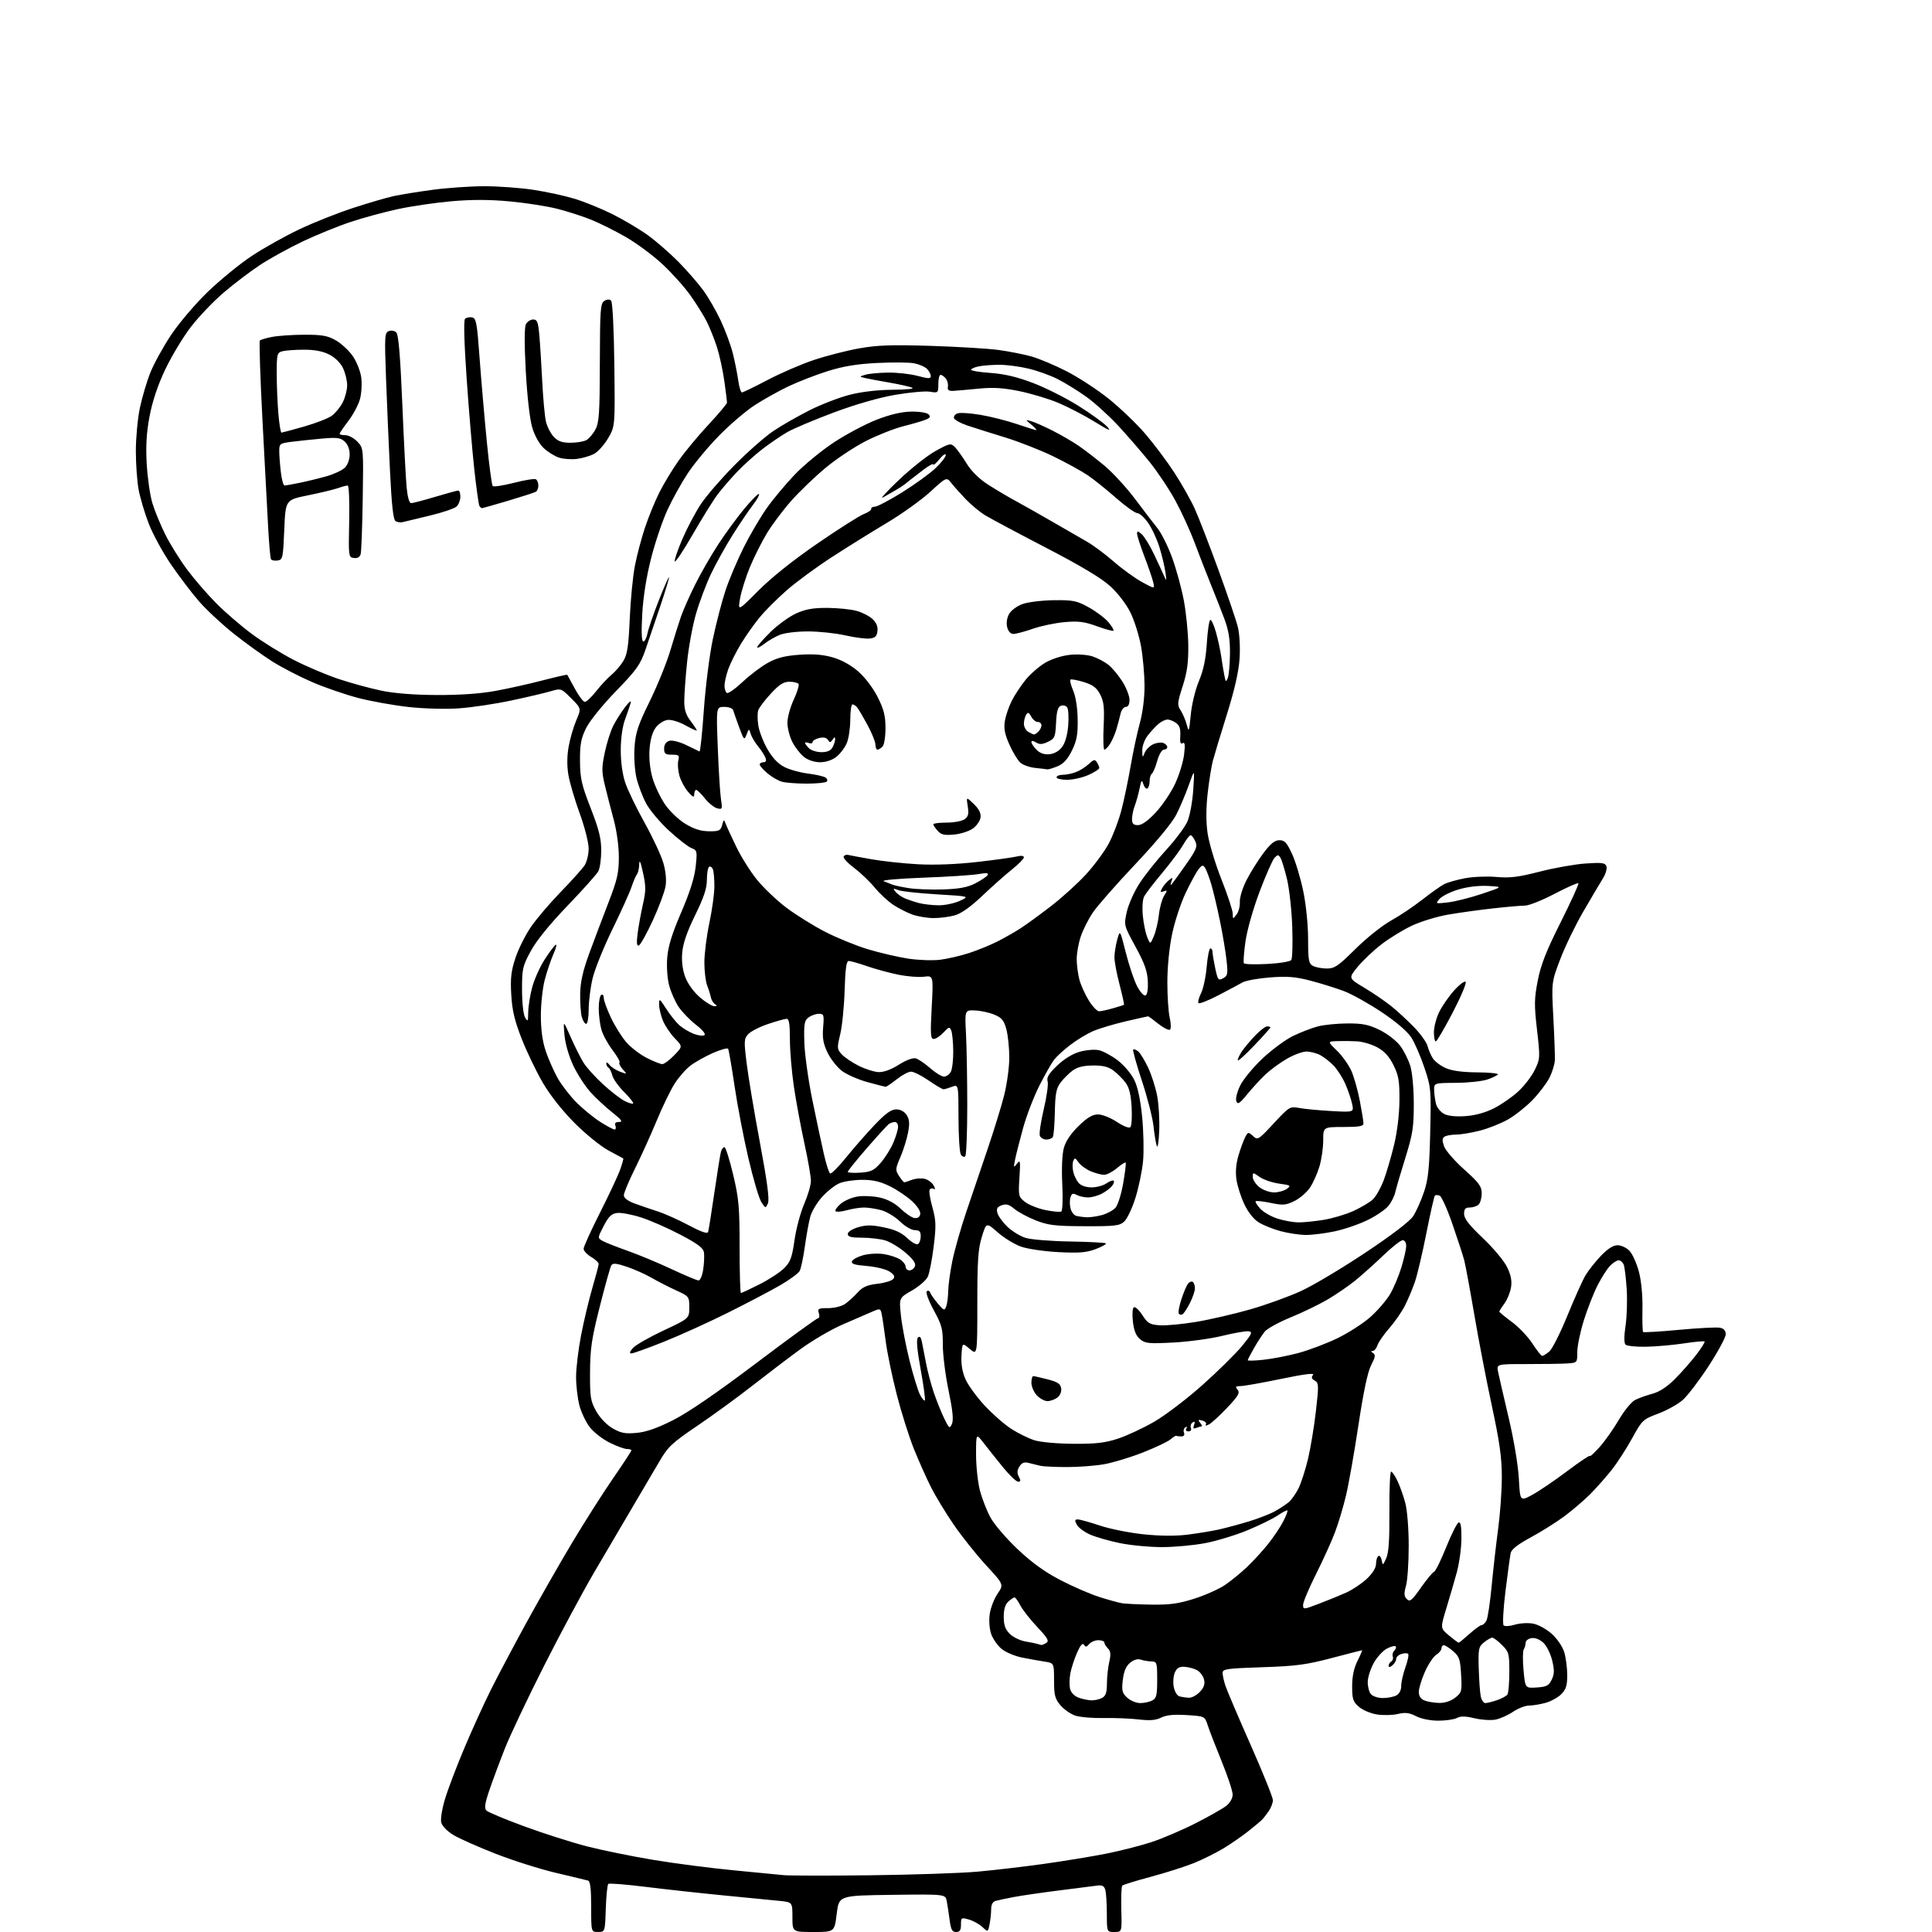 <?xml version="1.0" encoding="UTF-8" standalone="no"?>
<svg 
  version="1.1" 
  xmlns="http://www.w3.org/2000/svg" 
  xmlns:xlink="http://www.w3.org/1999/xlink" 
  xmlns:svg="http://www.w3.org/2000/svg"
  xmlns:rdf="http://www.w3.org/1999/02/22-rdf-syntax-ns#"
  xmlns:cc="http://creativecommons.org/ns#"
  xmlns:dc="http://purl.org/dc/elements/1.1/"
  viewBox="0 0 768 768"
  width="768"
  height="768"
>
<style>svg {background-color: white; }</style>"
<path stroke="none" fill="black" fill-rule="evenodd" d="M237.75,767.99C235.00,768.00 235.00,768.00 235.00,757.97C235.00,750.81 234.64,747.83 233.75,747.56C233.06,747.36 227.32,745.98 221.00,744.49C214.68,743.00 203.88,739.59 197.00,736.89C190.12,734.20 182.59,730.85 180.26,729.45C177.78,727.96 175.76,725.88 175.40,724.47C175.06,723.11 175.73,718.96 176.92,715.05C178.08,711.20 181.54,702.11 184.60,694.85C187.66,687.59 192.43,677.11 195.20,671.57C197.98,666.03 204.31,654.08 209.28,645.00C214.26,635.92 222.35,621.75 227.28,613.50C232.21,605.25 239.56,593.68 243.62,587.79C247.68,581.91 251.00,576.84 251.00,576.54C251.00,576.24 250.19,576.00 249.20,576.00C248.20,576.00 245.09,574.85 242.28,573.45C239.46,572.05 235.91,569.26 234.39,567.26C232.86,565.26 231.02,561.36 230.30,558.59C229.59,555.83 229.00,550.76 229.00,547.33C229.00,543.91 229.90,536.45 230.99,530.77C232.09,525.09 234.11,516.63 235.47,511.97C236.84,507.31 237.97,503.03 237.98,502.47C237.99,501.90 236.65,500.63 235.00,499.66C233.35,498.68 232.00,497.22 232.00,496.40C232.00,495.59 234.93,489.13 238.51,482.05C242.10,474.96 245.70,467.26 246.53,464.93C247.35,462.60 247.90,460.60 247.76,460.50C247.62,460.39 245.03,459.00 242.00,457.40C238.97,455.80 232.91,450.91 228.50,446.50C223.54,441.54 218.70,435.41 215.77,430.39C213.16,425.93 209.38,418.05 207.36,412.89C204.55,405.69 203.58,401.60 203.23,395.36C202.85,388.81 203.18,385.96 204.93,380.71C206.12,377.12 208.92,371.56 211.14,368.34C213.36,365.13 218.68,358.90 222.95,354.50C227.22,350.10 231.46,345.39 232.36,344.03C233.26,342.67 234.00,339.65 234.00,337.33C234.00,334.98 232.42,328.75 230.43,323.30C228.46,317.91 226.44,311.02 225.94,308.00C225.34,304.44 225.38,300.46 226.06,296.72C226.63,293.53 228.00,288.84 229.10,286.28C231.09,281.62 231.09,281.62 227.07,277.60C223.05,273.57 223.05,273.57 218.77,274.82C216.42,275.51 209.40,277.16 203.16,278.48C196.92,279.81 187.70,281.19 182.66,281.56C177.41,281.95 168.87,281.73 162.66,281.07C156.70,280.42 147.61,278.80 142.47,277.47C137.33,276.13 129.09,273.30 124.18,271.18C119.26,269.06 112.14,265.39 108.37,263.02C104.59,260.65 97.67,255.67 92.99,251.96C88.31,248.24 82.08,242.45 79.15,239.08C76.23,235.72 71.17,229.06 67.92,224.30C64.66,219.53 60.69,212.22 59.09,208.06C57.49,203.90 55.69,197.83 55.09,194.57C54.49,191.30 54.00,184.42 54.00,179.27C54.00,174.13 54.71,166.48 55.58,162.27C56.45,158.07 58.34,151.68 59.78,148.08C61.22,144.48 64.97,137.69 68.11,133.00C71.25,128.30 77.80,120.63 82.66,115.95C87.52,111.27 95.36,104.87 100.09,101.74C104.81,98.60 113.36,93.82 119.09,91.11C124.81,88.40 134.45,84.58 140.50,82.62C146.55,80.65 153.75,78.55 156.50,77.95C159.25,77.35 166.22,76.22 172.00,75.45C177.78,74.67 187.00,74.03 192.50,74.03C198.00,74.02 206.78,74.66 212.00,75.45C217.22,76.24 224.65,77.86 228.50,79.04C232.35,80.22 239.05,82.95 243.39,85.10C247.73,87.26 254.03,91.00 257.39,93.40C260.75,95.81 266.31,100.65 269.75,104.14C273.19,107.64 277.63,112.75 279.62,115.50C281.62,118.25 284.73,123.65 286.53,127.50C288.34,131.35 290.49,137.20 291.32,140.50C292.14,143.80 293.10,148.64 293.47,151.25C293.83,153.86 294.48,156.00 294.92,156.00C295.35,156.00 299.94,153.78 305.11,151.06C310.27,148.34 318.55,144.76 323.50,143.11C328.46,141.45 336.56,139.37 341.50,138.49C348.70,137.20 354.40,137.00 370.00,137.49C380.73,137.83 392.88,138.56 397.00,139.13C401.12,139.69 406.98,140.85 410.00,141.69C413.02,142.54 419.33,145.19 424.01,147.59C428.69,149.99 436.19,154.89 440.67,158.47C445.15,162.06 451.64,168.26 455.09,172.25C458.53,176.24 463.78,183.21 466.74,187.75C469.70,192.29 473.39,198.81 474.94,202.25C476.49,205.69 480.72,216.60 484.33,226.50C487.94,236.40 491.43,246.65 492.07,249.28C492.75,252.01 493.04,257.37 492.75,261.78C492.40,267.01 490.77,274.19 487.70,284.00C485.20,291.98 482.69,300.30 482.11,302.50C481.54,304.70 480.61,310.51 480.06,315.41C479.40,321.28 479.39,326.67 480.03,331.20C480.57,334.98 483.03,343.20 485.50,349.45C487.98,355.71 490.01,361.88 490.03,363.16C490.06,365.45 490.10,365.45 491.55,363.54C492.37,362.46 492.95,360.21 492.85,358.54C492.75,356.87 493.91,353.02 495.44,350.00C496.97,346.98 499.99,342.14 502.14,339.25C505.06,335.34 506.71,334.00 508.59,334.00C510.67,334.00 511.55,334.95 513.64,339.52C515.03,342.55 517.02,349.19 518.07,354.27C519.17,359.59 519.98,367.61 519.99,373.21C520.00,381.79 520.23,383.05 521.93,383.96C523.00,384.53 525.47,385.00 527.43,385.00C530.55,385.00 531.99,384.01 538.79,377.25C543.08,372.98 549.40,367.93 552.88,366.00C556.35,364.07 561.95,360.32 565.34,357.66C568.73,355.00 572.63,352.23 574.02,351.50C575.41,350.78 579.19,349.70 582.42,349.10C585.65,348.50 591.27,348.28 594.90,348.61C600.19,349.08 603.59,348.67 612.00,346.50C617.77,345.02 625.98,343.56 630.23,343.26C636.76,342.80 638.05,342.97 638.58,344.34C638.92,345.24 638.28,347.44 637.15,349.23C636.03,351.03 632.52,356.97 629.35,362.43C626.18,367.89 622.05,376.44 620.17,381.43C616.74,390.50 616.74,390.50 617.48,404.50C617.89,412.20 618.16,419.85 618.08,421.50C618.00,423.15 617.01,426.30 615.88,428.50C614.76,430.70 611.73,434.66 609.17,437.31C606.60,439.95 602.25,443.40 599.50,444.98C596.75,446.55 591.74,448.55 588.36,449.42C584.98,450.29 580.70,451.01 578.86,451.02C577.01,451.02 574.93,451.39 574.24,451.83C573.28,452.44 573.23,453.37 574.03,455.65C574.60,457.31 578.21,461.47 582.04,464.89C587.94,470.17 589.00,471.62 589.00,474.36C589.00,476.14 588.46,478.14 587.80,478.80C587.14,479.46 585.56,480.00 584.30,480.00C582.50,480.00 582.00,480.56 582.00,482.54C582.00,484.41 583.99,486.97 589.47,492.17C593.58,496.06 597.91,501.24 599.09,503.69C600.64,506.88 601.07,509.15 600.65,511.78C600.32,513.79 599.14,516.67 598.03,518.18C596.91,519.68 596.00,521.12 596.00,521.37C596.00,521.62 598.24,523.47 600.97,525.48C603.70,527.48 607.38,531.35 609.14,534.06C610.90,536.78 612.66,539.00 613.06,539.00C613.45,539.00 614.72,538.21 615.87,537.25C617.02,536.29 620.26,529.88 623.06,523.00C625.87,516.12 629.10,508.93 630.24,507.00C631.38,505.07 634.13,501.59 636.36,499.25C639.11,496.37 641.26,495.00 643.03,495.00C644.47,495.00 646.61,496.02 647.78,497.26C648.95,498.51 650.61,502.22 651.48,505.51C652.45,509.17 653.00,514.92 652.90,520.28C652.80,525.11 652.92,529.25 653.15,529.49C653.39,529.72 659.82,529.34 667.45,528.63C675.08,527.92 682.37,527.54 683.66,527.79C685.26,528.09 686.00,528.92 686.00,530.42C686.00,531.62 682.93,537.31 679.19,543.05C675.44,548.80 670.80,554.88 668.87,556.56C666.94,558.24 662.56,560.67 659.13,561.95C653.08,564.21 652.77,564.51 648.81,571.72C646.57,575.81 642.90,581.49 640.65,584.33C638.41,587.17 634.53,591.54 632.04,594.04C629.54,596.54 624.89,600.50 621.70,602.86C618.51,605.21 612.55,608.95 608.45,611.16C603.44,613.86 600.84,615.89 600.52,617.34C600.27,618.53 599.34,625.30 598.46,632.39C597.59,639.47 597.25,645.65 597.71,646.11C598.17,646.57 600.18,646.45 602.16,645.84C604.15,645.23 607.42,645.04 609.45,645.42C611.49,645.81 614.79,647.62 616.89,649.52C619.05,651.47 621.16,654.60 621.83,656.83C622.47,658.98 623.00,663.06 623.00,665.91C623.00,670.03 622.51,671.58 620.63,673.46C619.32,674.77 616.51,676.32 614.38,676.91C612.24,677.50 609.28,677.99 607.79,677.99C606.31,678.00 603.45,679.11 601.44,680.47C599.44,681.83 596.28,683.23 594.43,683.58C592.57,683.93 588.83,683.68 586.11,683.03C582.53,682.17 580.61,682.14 579.15,682.92C578.04,683.51 574.72,684.00 571.78,684.00C568.62,684.00 564.99,683.27 562.93,682.22C560.21,680.83 558.61,680.64 555.68,681.33C553.62,681.82 549.91,681.91 547.44,681.54C544.98,681.17 541.73,679.81 540.23,678.52C537.84,676.46 537.50,675.45 537.50,670.34C537.50,666.39 538.19,663.13 539.62,660.25C540.79,657.91 541.61,656.00 541.44,656.00C541.27,656.00 535.82,657.40 529.32,659.11C519.28,661.76 515.12,662.31 501.75,662.75C487.73,663.21 486.00,663.45 486.00,664.98C486.00,665.93 486.51,668.23 487.12,670.10C487.74,671.97 492.24,682.53 497.12,693.57C502.01,704.61 506.00,714.52 506.00,715.60C506.00,716.67 505.23,718.67 504.29,720.03C503.35,721.39 502.11,722.96 501.54,723.52C500.97,724.08 498.48,726.14 496.00,728.10C493.52,730.06 489.13,733.08 486.24,734.82C483.35,736.56 478.18,739.13 474.74,740.54C471.31,741.94 463.60,744.40 457.62,746.01C451.63,747.61 446.46,749.21 446.12,749.55C445.78,749.89 445.61,754.18 445.74,759.09C445.98,768.00 445.98,768.00 442.99,768.00C440.00,768.00 440.00,768.00 439.99,760.75C439.98,756.76 439.71,752.53 439.40,751.35C438.95,749.71 438.20,749.28 436.16,749.55C434.70,749.74 427.88,750.61 421.00,751.48C414.12,752.35 406.02,753.53 403.00,754.10C399.98,754.67 396.71,755.37 395.75,755.64C394.62,755.96 394.00,757.12 394.00,758.94C394.00,760.49 393.71,763.18 393.37,764.92C392.73,768.10 392.73,768.10 390.53,766.02C389.31,764.88 386.90,763.54 385.16,763.05C382.13,762.18 382.00,762.26 382.00,765.07C382.00,767.30 381.54,768.00 380.06,768.00C378.50,768.00 378.00,767.07 377.50,763.25C377.15,760.64 376.64,757.25 376.35,755.73C375.83,752.96 375.83,752.96 354.67,753.23C333.50,753.50 333.50,753.50 332.61,760.75C331.72,768.00 331.72,768.00 323.36,768.00C315.00,768.00 315.00,768.00 315.00,762.07C315.00,756.14 315.00,756.14 309.75,755.62C306.86,755.33 296.85,754.35 287.50,753.44C278.15,752.53 264.20,751.00 256.50,750.04C248.80,749.08 242.19,748.56 241.81,748.89C241.43,749.23 240.98,753.66 240.81,758.74C240.50,767.98 240.50,767.98 237.75,767.99zM346.00,745.45C362.77,745.25 381.90,744.61 388.50,744.02C395.10,743.43 407.02,742.04 415.00,740.92C422.98,739.79 434.00,737.99 439.50,736.90C445.00,735.82 453.10,733.76 457.50,732.34C461.90,730.91 469.87,727.52 475.20,724.80C480.54,722.09 486.05,718.96 487.45,717.86C488.96,716.67 490.00,714.84 490.00,713.37C490.00,712.00 488.04,706.07 485.64,700.19C483.24,694.31 480.75,687.86 480.10,685.86C478.92,682.22 478.92,682.22 471.71,681.77C466.64,681.45 463.64,681.75 461.59,682.77C459.44,683.84 457.09,684.03 452.59,683.50C449.24,683.11 442.98,682.86 438.68,682.95C434.37,683.03 429.33,682.60 427.46,681.99C425.59,681.37 422.93,679.51 421.53,677.86C419.36,675.27 419.00,673.87 419.00,667.97C419.00,661.09 419.00,661.09 415.25,660.52C413.19,660.20 409.13,659.47 406.24,658.90C403.34,658.32 399.66,656.75 398.06,655.39C396.45,654.04 394.61,651.34 393.96,649.39C393.29,647.35 393.07,644.00 393.45,641.49C393.81,639.09 395.21,635.49 396.57,633.49C399.04,629.86 399.04,629.86 391.96,622.18C388.07,617.96 382.27,610.67 379.07,606.00C375.87,601.33 371.83,594.65 370.07,591.17C368.32,587.69 365.31,580.94 363.37,576.17C361.44,571.40 358.35,561.65 356.51,554.50C354.66,547.35 352.66,537.67 352.06,533.00C351.46,528.33 350.74,523.49 350.46,522.25C349.98,520.10 349.81,520.06 346.73,521.41C344.95,522.19 339.72,524.46 335.10,526.45C330.48,528.43 322.78,532.94 317.99,536.46C313.19,539.97 304.60,546.51 298.89,550.98C293.17,555.46 283.42,562.56 277.22,566.76C267.11,573.61 265.54,575.08 262.12,580.95C260.02,584.55 255.24,592.67 251.50,599.00C247.76,605.33 240.87,617.02 236.21,625.00C231.54,632.98 222.49,649.87 216.09,662.54C209.69,675.21 202.76,689.84 200.70,695.05C198.64,700.26 195.88,707.67 194.57,711.51C192.76,716.82 192.46,718.79 193.34,719.70C193.98,720.36 200.75,723.20 208.39,726.00C216.03,728.81 227.28,732.40 233.39,733.97C239.50,735.54 251.47,737.98 260.00,739.38C268.52,740.79 282.70,742.62 291.50,743.46C300.30,744.30 309.30,745.17 311.50,745.40C313.70,745.62 329.23,745.65 346.00,745.45zM453.25,677.00C454.84,677.00 457.00,676.53 458.07,675.96C459.70,675.09 460.00,673.82 460.00,667.71C460.00,660.91 459.87,660.50 457.75,660.45C456.51,660.42 454.60,660.11 453.50,659.74C452.22,659.32 450.67,659.77 449.21,660.99C447.61,662.31 446.74,664.37 446.34,667.79C445.83,672.05 446.06,672.98 448.07,674.85C449.34,676.03 451.67,677.00 453.25,677.00zM572.12,676.94C574.38,676.98 576.75,676.19 578.47,674.85C581.07,672.80 581.19,672.34 580.81,665.72C580.47,659.60 580.09,658.47 577.65,656.38C576.13,655.07 574.46,654.00 573.94,654.00C573.42,654.00 573.00,654.57 573.00,655.26C573.00,655.95 572.06,657.10 570.92,657.82C569.77,658.53 567.75,661.58 566.42,664.59C565.09,667.60 564.00,671.18 564.00,672.56C564.00,674.22 564.76,675.37 566.25,675.97C567.49,676.47 570.13,676.90 572.12,676.94zM590.43,677.00C591.13,677.00 593.23,676.48 595.10,675.84C596.97,675.20 598.83,674.18 599.23,673.59C599.64,672.99 599.98,668.98 599.98,664.67C600.00,657.35 599.81,656.66 597.08,653.92C595.47,652.32 593.72,651.00 593.19,651.00C592.66,651.00 591.18,651.85 589.90,652.88C587.77,654.60 587.60,655.43 587.82,663.13C587.95,667.73 588.30,672.74 588.61,674.25C588.91,675.76 589.73,677.00 590.43,677.00zM433.82,675.92C435.09,675.96 437.00,675.53 438.07,674.96C439.55,674.17 440.01,672.84 440.02,669.21C440.04,666.62 440.45,662.75 440.95,660.61C441.64,657.63 441.52,656.38 440.43,655.28C439.64,654.50 439.00,653.44 439.00,652.93C439.00,652.42 437.93,652.00 436.62,652.00C435.31,652.00 433.67,652.70 432.96,653.55C431.95,654.77 431.51,654.82 430.89,653.81C430.35,652.95 429.46,653.98 428.13,657.02C427.04,659.48 425.85,663.18 425.47,665.24C425.09,667.30 425.05,670.08 425.39,671.41C425.74,672.83 427.13,674.25 428.75,674.84C430.26,675.39 432.54,675.88 433.82,675.92zM472.58,674.88C473.72,674.95 475.68,673.90 476.95,672.56C478.63,670.77 479.07,669.43 478.61,667.58C478.26,666.19 477.02,664.55 475.85,663.92C474.68,663.29 472.47,662.69 470.93,662.59C468.85,662.44 467.86,663.01 467.04,664.80C466.44,666.12 466.23,668.71 466.58,670.55C466.93,672.43 467.92,674.08 468.85,674.33C469.76,674.57 471.43,674.82 472.58,674.88zM549.69,675.00C551.58,675.00 554.00,674.53 555.07,673.96C556.25,673.33 557.00,671.88 557.00,670.21C556.99,668.72 557.75,665.37 558.68,662.77C559.62,660.17 560.10,657.77 559.76,657.43C559.43,657.09 558.22,657.11 557.08,657.48C555.93,657.84 555.00,658.72 555.00,659.44C555.00,660.17 554.33,661.32 553.50,662.00C552.55,662.79 552.00,662.85 552.00,662.18C552.00,661.60 552.48,660.82 553.07,660.46C553.66,660.09 553.92,659.22 553.65,658.52C553.38,657.82 553.65,656.75 554.26,656.14C554.87,655.53 555.10,654.77 554.78,654.44C554.45,654.12 552.90,654.52 551.33,655.33C549.76,656.14 547.43,658.68 546.14,660.97C544.85,663.26 543.76,666.64 543.70,668.48C543.65,670.32 544.20,672.54 544.93,673.41C545.66,674.30 547.76,675.00 549.69,675.00zM610.89,670.80C614.80,670.54 615.68,670.08 616.83,667.69C617.90,665.44 617.94,663.90 617.01,660.04C616.37,657.38 614.80,654.22 613.52,653.02C612.13,651.72 610.25,650.97 608.85,651.17C607.56,651.35 606.49,652.17 606.47,653.00C606.46,653.83 606.12,655.03 605.71,655.68C605.30,656.32 605.27,660.06 605.63,663.98C606.30,671.10 606.30,671.10 610.89,670.80zM414.00,653.91C414.27,653.94 415.15,653.56 415.96,653.05C417.13,652.31 416.42,651.08 412.33,646.76C409.54,643.80 406.51,639.95 405.60,638.19C404.69,636.44 403.66,635.00 403.30,635.00C402.95,635.00 401.83,635.74 400.83,636.65C399.59,637.78 399.00,639.72 399.00,642.70C399.00,646.00 399.60,647.69 401.39,649.48C402.70,650.79 405.51,652.16 407.64,652.52C409.76,652.87 411.95,653.32 412.50,653.50C413.05,653.69 413.73,653.87 414.00,653.91zM579.84,653.00C580.07,653.00 582.00,651.42 584.13,649.50C586.26,647.58 588.44,646.00 588.97,646.00C589.50,646.00 590.36,645.20 590.88,644.23C591.40,643.26 592.33,637.07 592.95,630.48C593.58,623.89 594.74,613.65 595.54,607.72C596.34,601.78 597.00,592.52 597.00,587.12C597.00,579.46 596.13,573.27 593.05,558.90C590.87,548.78 587.72,532.40 586.04,522.50C584.35,512.60 582.56,502.93 582.06,501.00C581.55,499.07 579.45,492.62 577.39,486.65C575.33,480.68 573.03,475.57 572.28,475.28C571.53,474.99 570.68,474.99 570.39,475.28C570.09,475.57 568.58,482.27 567.02,490.15C565.46,498.04 563.41,506.75 562.47,509.50C561.53,512.25 559.74,516.52 558.49,519.00C557.23,521.48 554.43,525.52 552.25,528.00C550.07,530.48 547.97,533.51 547.57,534.75C547.18,535.99 546.33,537.01 545.68,537.02C544.87,537.03 544.91,537.29 545.81,537.86C546.86,538.53 546.71,539.49 545.06,542.66C543.68,545.32 542.02,553.11 540.02,566.40C538.38,577.28 536.15,589.87 535.08,594.39C534.01,598.91 532.04,605.51 530.70,609.05C529.37,612.60 525.96,620.10 523.14,625.73C520.31,631.36 518.00,636.85 518.00,637.94C518.00,639.86 518.16,639.85 524.25,637.53C527.69,636.23 532.56,634.24 535.08,633.11C537.60,631.98 541.31,629.50 543.33,627.60C545.66,625.40 547.00,623.22 547.00,621.63C547.00,620.25 547.42,618.86 547.93,618.54C548.44,618.23 549.03,618.99 549.25,620.24C549.62,622.38 549.72,622.33 551.02,619.50C552.03,617.32 552.38,612.22 552.31,600.75C552.25,592.09 552.56,585.00 552.99,585.00C553.42,585.00 554.56,586.67 555.53,588.71C556.50,590.75 557.89,594.68 558.63,597.46C559.40,600.34 559.98,607.65 559.98,614.50C559.99,621.10 559.50,628.25 558.91,630.38C558.05,633.47 558.12,634.55 559.24,635.67C560.46,636.88 561.24,636.25 564.83,631.12C567.13,627.84 569.48,625.01 570.05,624.82C570.63,624.62 572.80,620.23 574.88,615.04C576.96,609.85 579.19,605.44 579.83,605.22C580.65,604.95 580.98,606.88 580.94,611.67C580.91,615.42 580.08,621.42 579.11,625.00C578.13,628.58 576.25,635.04 574.93,639.37C572.53,647.24 572.53,647.24 575.98,650.12C577.87,651.70 579.61,653.00 579.84,653.00zM457.70,637.86C465.00,637.97 468.50,637.49 474.70,635.52C478.99,634.15 484.45,631.73 486.83,630.14C489.21,628.55 493.22,625.28 495.75,622.87C498.28,620.47 502.10,616.28 504.24,613.57C506.39,610.86 509.04,606.88 510.14,604.72C511.24,602.57 511.97,600.64 511.76,600.43C511.56,600.22 509.83,601.11 507.92,602.41C506.01,603.71 500.59,606.36 495.87,608.32C491.16,610.27 483.58,612.57 479.04,613.43C474.50,614.29 466.76,615.00 461.85,615.00C456.93,615.00 449.45,614.29 445.21,613.42C440.97,612.55 435.63,611.02 433.34,610.02C431.05,609.01 428.67,607.25 428.05,606.09C427.14,604.40 427.22,604.00 428.44,604.00C429.28,604.00 433.23,605.10 437.23,606.44C441.23,607.78 449.09,609.35 454.69,609.92C461.29,610.60 467.47,610.64 472.23,610.03C476.27,609.52 481.81,608.60 484.54,608.00C487.27,607.39 492.64,605.94 496.47,604.78C500.31,603.62 505.03,601.77 506.97,600.66C508.91,599.56 511.34,597.95 512.36,597.08C513.38,596.21 515.07,593.82 516.12,591.77C517.16,589.72 518.87,584.46 519.92,580.09C520.96,575.72 522.39,567.12 523.09,560.97C524.28,550.60 524.24,549.72 522.63,548.81C521.35,548.10 521.17,547.50 521.95,546.56C522.67,545.69 518.62,546.19 509.26,548.13C501.69,549.70 494.43,550.99 493.13,550.99C491.16,551.00 490.96,551.25 491.97,552.46C492.97,553.67 492.24,554.92 487.87,559.55C484.94,562.64 481.69,565.63 480.65,566.19C479.45,566.83 478.98,566.84 479.37,566.21C479.70,565.67 479.06,564.99 477.93,564.69C476.25,564.25 476.10,564.41 477.07,565.58C477.71,566.36 478.00,567.00 477.70,567.00C477.41,567.00 476.45,567.28 475.57,567.61C474.36,568.08 474.14,567.80 474.66,566.45C475.14,565.19 474.98,564.89 474.10,565.44C473.42,565.86 473.11,566.83 473.40,567.60C473.72,568.42 473.31,569.00 472.41,569.00C471.51,569.00 471.18,568.53 471.60,567.85C472.03,567.15 471.87,566.96 471.20,567.38C470.59,567.76 470.34,568.72 470.65,569.53C471.00,570.45 470.61,571.00 469.61,571.00C468.72,571.00 467.82,570.89 467.60,570.75C467.39,570.61 466.38,571.23 465.35,572.13C464.33,573.03 459.45,575.36 454.50,577.31C449.55,579.26 442.57,581.39 439.00,582.04C435.43,582.68 428.68,583.20 424.00,583.18C419.32,583.17 414.60,582.94 413.50,582.67C412.40,582.41 410.38,581.90 409.00,581.56C407.12,581.08 406.18,581.44 405.23,582.98C404.30,584.49 404.24,585.58 405.01,587.02C405.82,588.54 405.76,589.00 404.72,589.00C403.98,589.00 401.27,586.41 398.70,583.25C396.13,580.09 392.67,575.75 391.01,573.61C388.00,569.72 388.00,569.72 388.00,578.15C388.00,582.79 388.69,589.23 389.53,592.47C390.38,595.70 392.27,600.56 393.74,603.26C395.21,605.96 400.06,611.62 404.53,615.84C410.20,621.19 415.33,624.89 421.57,628.13C426.48,630.68 433.43,633.69 437.00,634.83C440.57,635.96 444.62,637.08 446.00,637.31C447.38,637.54 452.64,637.79 457.70,637.86zM609.17,594.18C611.87,592.70 618.11,588.46 623.04,584.75C627.97,581.04 632.01,578.34 632.03,578.75C632.04,579.16 633.78,577.56 635.90,575.19C638.01,572.82 641.44,567.95 643.53,564.38C645.62,560.80 648.50,557.28 649.92,556.54C651.34,555.81 654.44,554.69 656.81,554.05C659.68,553.28 662.68,551.32 665.81,548.18C668.39,545.59 672.19,541.27 674.26,538.58C676.33,535.89 677.83,533.50 677.60,533.26C677.36,533.03 673.66,533.37 669.38,534.02C665.09,534.67 658.33,535.27 654.34,535.35C650.36,535.43 646.68,535.05 646.16,534.50C645.56,533.87 645.57,531.10 646.18,527.00C646.71,523.42 646.92,516.90 646.64,512.50C646.36,508.10 645.83,503.71 645.46,502.75C645.09,501.79 644.18,501.00 643.43,501.00C642.69,501.00 641.12,502.01 639.95,503.25C638.78,504.49 636.56,507.98 635.03,511.00C633.49,514.02 631.06,520.24 629.62,524.80C628.18,529.37 627.00,535.05 627.00,537.42C627.00,541.74 627.00,541.74 622.75,542.00C620.41,542.14 613.19,542.25 606.70,542.24C594.89,542.23 594.89,542.23 595.52,545.36C595.87,547.09 597.75,555.25 599.70,563.50C601.76,572.19 603.46,582.36 603.76,587.68C604.26,596.85 604.26,596.85 609.17,594.18zM426.73,573.93C435.61,573.99 439.31,573.56 444.42,571.88C447.98,570.71 454.48,567.67 458.88,565.13C463.27,562.58 471.91,556.00 478.07,550.50C484.23,545.00 491.30,538.02 493.78,535.00C497.64,530.27 498.01,529.46 496.37,529.21C495.32,529.05 490.64,529.86 485.98,531.00C481.32,532.15 472.55,533.35 466.50,533.67C456.69,534.19 455.25,534.05 453.22,532.38C451.61,531.05 450.77,529.01 450.35,525.39C450.01,522.45 450.17,520.01 450.73,519.67C451.27,519.34 452.79,520.74 454.11,522.78C456.21,526.04 457.06,526.54 461.00,526.82C463.47,527.00 469.99,526.39 475.49,525.47C481.00,524.55 490.71,522.30 497.07,520.48C503.43,518.65 512.52,515.35 517.27,513.16C522.02,510.97 533.49,504.13 542.75,497.96C553.24,490.98 560.41,485.50 561.76,483.44C562.96,481.62 564.88,477.33 566.03,473.91C567.75,468.80 568.19,464.57 568.53,450.10C568.92,433.05 568.85,432.25 566.20,424.35C564.70,419.87 562.35,414.48 560.98,412.36C559.45,410.00 554.92,406.14 549.19,402.31C544.06,398.89 537.31,395.13 534.19,393.96C531.06,392.78 525.12,390.93 521.00,389.85C514.99,388.28 511.78,388.02 504.87,388.54C500.13,388.90 495.18,389.80 493.87,390.55C492.57,391.30 488.25,393.60 484.29,395.66C480.32,397.72 476.78,399.12 476.43,398.76C476.08,398.41 476.53,396.65 477.43,394.85C478.33,393.04 479.34,388.29 479.68,384.28C480.02,380.28 480.68,377.00 481.15,377.00C481.62,377.00 482.00,377.65 482.00,378.45C482.00,379.25 482.49,382.17 483.08,384.94C484.08,389.59 484.32,389.90 486.20,388.89C488.03,387.91 488.17,387.19 487.56,381.65C487.19,378.27 486.01,371.23 484.93,366.00C483.86,360.77 482.31,354.25 481.50,351.50C480.68,348.75 479.58,345.83 479.05,345.00C478.21,343.72 477.85,343.79 476.47,345.50C475.59,346.60 473.27,350.85 471.32,354.94C469.37,359.03 466.93,366.45 465.90,371.44C464.79,376.80 464.03,384.58 464.04,390.50C464.04,396.00 464.46,402.30 464.97,404.50C465.48,406.70 465.55,408.85 465.12,409.28C464.70,409.70 462.63,408.69 460.53,407.03C458.44,405.36 456.58,404.00 456.40,404.00C456.22,404.00 452.15,404.91 447.36,406.03C442.56,407.15 436.71,408.92 434.35,409.96C431.99,411.01 428.00,413.43 425.48,415.36C422.96,417.28 420.08,419.90 419.08,421.18C418.08,422.46 415.44,427.10 413.20,431.50C410.97,435.90 408.03,443.55 406.67,448.50C405.31,453.45 403.88,459.07 403.50,461.00C402.86,464.22 402.92,464.34 404.26,462.58C405.57,460.86 405.67,461.44 405.24,468.16C404.78,475.37 404.86,475.75 407.44,477.77C408.91,478.93 412.56,480.39 415.55,481.01C418.53,481.63 421.38,481.88 421.88,481.58C422.38,481.26 422.56,476.44 422.27,470.76C421.97,464.58 422.21,458.85 422.89,456.36C423.63,453.64 425.64,450.64 428.76,447.61C432.26,444.20 434.28,443.00 436.50,443.00C438.15,443.01 441.51,444.34 443.98,445.98C446.60,447.72 448.82,448.58 449.34,448.06C449.83,447.57 450.06,443.99 449.84,440.11C449.55,435.05 448.87,432.30 447.41,430.34C446.29,428.85 444.13,426.70 442.61,425.56C440.59,424.05 438.40,423.51 434.43,423.55C430.62,423.59 428.20,424.20 426.31,425.61C424.83,426.72 422.70,428.87 421.56,430.38C419.88,432.63 419.47,434.79 419.32,442.05C419.22,446.95 418.86,451.42 418.51,451.98C418.17,452.54 416.99,453.00 415.91,453.00C414.82,453.00 413.67,452.31 413.35,451.47C413.03,450.63 413.74,445.87 414.92,440.88C416.11,435.89 416.79,430.92 416.44,429.82C415.97,428.33 416.91,426.78 420.24,423.59C423.02,420.93 426.37,418.88 429.23,418.08C431.74,417.37 435.17,417.10 436.84,417.47C438.52,417.83 441.89,419.66 444.34,421.53C446.80,423.41 449.73,426.88 450.90,429.30C452.29,432.16 453.36,437.25 454.03,444.08C454.58,449.81 454.75,457.65 454.39,461.50C454.04,465.35 452.68,471.91 451.38,476.09C450.08,480.26 448.06,484.54 446.90,485.59C445.03,487.28 443.22,487.49 431.14,487.44C419.40,487.40 416.70,487.07 411.73,485.12C408.56,483.87 404.74,481.81 403.23,480.55C401.13,478.79 399.97,478.46 398.18,479.12C396.37,479.80 396.00,480.48 396.51,482.24C396.86,483.48 398.65,485.93 400.48,487.68C402.31,489.42 405.54,491.40 407.66,492.07C409.77,492.74 417.70,493.39 425.29,493.51C432.87,493.64 439.31,493.97 439.60,494.26C439.88,494.55 438.07,495.57 435.57,496.53C431.91,497.92 429.03,498.16 420.76,497.74C415.04,497.44 408.42,496.47 405.81,495.53C403.22,494.61 399.08,492.06 396.60,489.88C392.08,485.90 392.08,485.90 390.29,491.70C388.81,496.48 388.50,501.12 388.50,518.13C388.50,538.76 388.50,538.76 385.50,536.23C382.50,533.69 382.50,533.69 382.20,538.84C382.00,542.27 382.53,545.40 383.79,548.26C384.83,550.62 388.25,555.31 391.37,558.69C394.50,562.06 399.29,566.26 402.03,568.02C404.77,569.78 408.92,571.81 411.25,572.54C413.65,573.29 420.40,573.90 426.73,573.93zM253.00,569.60C256.87,569.26 261.21,567.74 267.62,564.50C273.56,561.50 285.03,553.64 300.51,541.95C313.59,532.08 324.70,524.00 325.21,524.00C325.72,524.00 325.85,523.10 325.50,522.00C324.93,520.21 325.32,520.00 329.21,520.00C331.66,520.00 334.60,519.27 335.95,518.32C337.27,517.40 339.51,515.36 340.92,513.79C342.91,511.59 344.70,510.80 348.74,510.33C351.63,510.00 354.47,509.14 355.06,508.43C355.87,507.45 355.50,506.72 353.57,505.45C352.15,504.53 348.11,503.54 344.58,503.25C339.72,502.86 338.29,502.41 338.68,501.38C338.97,500.63 341.01,499.54 343.22,498.94C345.42,498.35 349.09,498.16 351.36,498.53C353.64,498.89 356.51,499.83 357.75,500.62C358.99,501.40 360.00,502.71 360.00,503.52C360.00,504.34 360.69,505.00 361.53,505.00C362.37,505.00 363.35,504.26 363.70,503.35C364.14,502.19 363.01,500.57 359.92,497.93C357.49,495.86 353.88,493.68 351.89,493.08C349.90,492.49 345.73,492.00 342.63,492.00C338.36,492.00 337.00,491.65 337.00,490.54C337.00,489.70 338.73,488.56 341.08,487.86C344.32,486.89 346.44,486.89 351.33,487.89C355.76,488.79 358.39,490.01 360.66,492.19C362.40,493.86 364.32,494.92 364.91,494.55C365.51,494.18 366.00,492.78 366.00,491.44C366.00,489.55 365.47,489.00 363.65,489.00C362.34,489.00 359.76,487.50 357.79,485.58C355.86,483.71 352.52,481.68 350.39,481.09C348.25,480.50 345.15,480.01 343.50,480.01C341.85,480.01 338.77,480.49 336.66,481.08C334.54,481.67 332.52,481.85 332.16,481.49C331.80,481.13 332.69,479.81 334.14,478.56C335.59,477.31 338.61,476.00 340.87,475.64C343.12,475.28 347.11,475.46 349.73,476.04C352.82,476.73 355.73,478.29 358.00,480.47C359.93,482.32 362.38,483.99 363.46,484.17C364.72,484.38 365.56,483.85 365.80,482.70C366.02,481.60 364.77,479.58 362.63,477.56C360.69,475.73 356.74,473.05 353.85,471.61C350.00,469.69 347.06,469.00 342.77,469.00C339.56,469.00 335.49,469.61 333.72,470.35C331.95,471.09 328.84,473.54 326.80,475.79C324.77,478.04 322.64,481.61 322.07,483.72C321.51,485.84 320.54,491.14 319.94,495.50C319.33,499.87 318.41,504.23 317.90,505.19C317.39,506.15 313.94,508.69 310.23,510.85C306.53,513.00 297.20,517.91 289.50,521.75C281.80,525.60 270.28,530.82 263.90,533.37C257.52,535.92 251.72,538.00 251.00,538.00C250.11,538.00 250.30,537.32 251.60,535.86C252.64,534.68 258.11,531.55 263.75,528.90C274.00,524.10 274.00,524.10 274.00,519.72C274.00,515.41 273.92,515.30 268.75,512.94C265.86,511.61 261.46,509.36 258.96,507.92C256.47,506.48 252.02,504.50 249.09,503.53C244.95,502.15 243.60,502.04 243.00,503.00C242.58,503.68 240.52,511.05 238.42,519.37C235.17,532.22 234.59,536.16 234.55,545.50C234.50,555.43 234.74,556.94 237.00,560.97C238.50,563.64 241.12,566.38 243.50,567.77C246.79,569.68 248.48,570.01 253.00,569.60zM378.41,566.01C379.10,564.47 378.71,560.64 377.06,552.68C375.78,546.53 374.76,538.35 374.78,534.50C374.82,528.29 374.41,526.74 371.18,520.82C369.16,517.11 367.92,513.77 368.40,513.32C368.88,512.87 369.48,513.08 369.73,513.79C369.98,514.49 371.36,516.46 372.79,518.16C375.15,520.97 375.45,521.08 376.12,519.37C376.53,518.34 376.89,515.57 376.93,513.21C376.97,510.85 377.71,505.45 378.58,501.21C379.45,496.97 381.90,488.32 384.03,482.00C386.16,475.68 389.95,464.50 392.45,457.17C394.95,449.84 397.94,440.17 399.10,435.67C400.25,431.18 401.20,424.35 401.21,420.50C401.21,416.65 400.69,411.55 400.05,409.17C399.09,405.62 398.24,404.58 395.29,403.35C393.32,402.52 389.86,401.77 387.60,401.67C383.50,401.50 383.50,401.50 384.00,411.00C384.27,416.23 384.50,429.13 384.50,439.67C384.50,450.21 384.14,459.20 383.70,459.64C383.25,460.08 382.47,459.78 381.96,458.97C381.45,458.16 381.02,451.55 381.02,444.27C381.00,431.05 381.00,431.05 378.43,432.02C377.02,432.56 375.50,433.00 375.05,433.00C374.59,433.00 371.93,431.43 369.14,429.50C366.34,427.57 363.20,426.00 362.16,426.00C361.12,426.00 358.58,427.35 356.50,429.00C354.42,430.65 352.44,432.00 352.09,432.00C351.74,432.00 348.44,431.16 344.76,430.14C341.08,429.12 336.52,427.11 334.63,425.67C332.75,424.23 330.21,420.99 328.98,418.47C327.26,414.90 326.86,412.67 327.21,408.44C327.63,403.41 327.50,403.00 325.52,403.00C324.35,403.00 322.51,403.64 321.44,404.43C319.75,405.67 319.53,406.94 319.73,414.27C319.85,418.89 321.28,429.16 322.89,437.09C324.51,445.01 326.58,454.76 327.50,458.74C328.41,462.72 329.52,466.20 329.97,466.48C330.42,466.76 333.27,463.91 336.30,460.16C339.33,456.41 344.46,450.56 347.68,447.17C352.05,442.58 354.25,441.00 356.25,441.00C357.96,441.00 359.49,441.83 360.41,443.25C361.53,444.98 361.66,446.59 360.96,450.24C360.47,452.85 359.10,457.23 357.91,459.98C355.89,464.69 355.86,465.13 357.40,467.49C358.31,468.87 359.23,470.00 359.46,470.00C359.68,470.00 361.06,469.55 362.50,469.00C363.95,468.45 366.24,468.27 367.60,468.61C368.95,468.95 370.54,470.13 371.13,471.24C371.83,472.55 371.84,473.02 371.17,472.60C370.60,472.25 369.87,472.40 369.55,472.92C369.22,473.45 369.71,476.60 370.64,479.93C372.10,485.18 372.17,487.23 371.16,495.45C370.52,500.65 369.47,506.07 368.83,507.48C368.18,508.89 365.34,511.37 362.52,512.99C357.38,515.93 357.38,515.93 358.14,523.07C358.56,527.00 360.10,535.00 361.56,540.86C363.02,546.71 364.88,552.78 365.68,554.34C366.49,555.91 367.37,556.97 367.64,556.70C367.91,556.43 367.17,550.93 365.99,544.47C364.55,536.55 364.19,532.41 364.88,531.72C365.56,531.04 366.06,531.49 366.41,533.11C366.69,534.42 367.42,538.20 368.04,541.50C368.65,544.80 370.06,550.20 371.18,553.50C372.30,556.80 374.17,561.45 375.33,563.84C377.30,567.89 377.51,568.03 378.41,566.01zM416.42,556.97C415.28,556.99 413.37,555.96 412.17,554.69C410.98,553.41 410.00,551.16 410.00,549.69C410.00,548.21 410.34,547.01 410.75,547.02C411.16,547.03 413.75,547.62 416.50,548.33C420.45,549.35 421.57,550.10 421.83,551.89C422.02,553.23 421.41,554.73 420.33,555.55C419.32,556.31 417.57,556.95 416.42,556.97zM502.25,540.53C505.69,540.16 511.88,538.97 516.00,537.88C520.12,536.79 527.14,534.14 531.58,532.00C536.03,529.86 542.01,526.00 544.86,523.44C547.72,520.87 551.20,516.80 552.61,514.40C554.02,511.99 556.03,507.21 557.08,503.76C558.13,500.32 558.99,496.49 558.99,495.25C559.00,493.98 558.39,493.00 557.59,493.00C556.81,493.00 553.33,495.74 549.84,499.09C546.35,502.44 541.31,506.95 538.64,509.11C535.96,511.27 531.03,514.64 527.68,516.61C524.32,518.58 517.74,521.76 513.04,523.68C508.34,525.61 503.71,528.15 502.75,529.34C501.78,530.53 499.87,533.47 498.50,535.88C497.12,538.28 496.00,540.46 496.00,540.72C496.00,540.98 498.81,540.90 502.25,540.53zM470.08,522.45C469.56,522.77 468.89,522.63 468.59,522.14C468.28,521.65 468.77,519.06 469.66,516.37C470.55,513.69 471.72,510.94 472.26,510.26C472.79,509.58 473.63,509.27 474.11,509.57C474.60,509.87 475.00,511.01 475.00,512.10C475.00,513.19 474.11,515.83 473.01,517.97C471.92,520.11 470.60,522.13 470.08,522.45zM294.52,514.00C294.81,514.00 298.13,512.45 301.90,510.55C305.66,508.66 310.07,505.77 311.70,504.14C314.20,501.65 314.84,499.91 315.82,493.03C316.45,488.55 318.17,482.10 319.64,478.69C321.11,475.29 322.33,471.15 322.35,469.50C322.38,467.85 321.21,461.10 319.76,454.50C318.32,447.90 316.43,437.72 315.57,431.87C314.71,426.03 314.00,417.59 314.00,413.12C314.00,407.11 313.66,405.00 312.69,405.00C311.98,405.00 308.65,405.93 305.30,407.06C301.95,408.19 298.40,410.01 297.41,411.10C295.75,412.94 295.70,413.86 296.82,422.80C297.48,428.13 299.86,442.34 302.11,454.37C305.01,469.89 305.92,476.85 305.26,478.34C304.34,480.40 304.30,480.39 302.65,477.87C301.73,476.46 299.42,468.64 297.52,460.50C295.61,452.35 293.13,439.38 291.99,431.68C290.85,423.98 289.70,417.33 289.44,416.90C289.18,416.48 286.44,417.24 283.36,418.60C280.28,419.97 276.26,422.22 274.44,423.62C272.61,425.01 269.77,428.26 268.14,430.83C266.51,433.40 263.31,440.00 261.04,445.50C258.76,451.00 254.89,459.55 252.43,464.50C249.97,469.45 247.97,474.25 247.98,475.17C247.99,476.21 249.60,477.42 252.25,478.40C254.59,479.26 258.75,480.69 261.50,481.57C264.25,482.46 269.78,484.93 273.79,487.07C278.73,489.71 281.21,490.56 281.48,489.73C281.71,489.05 282.83,481.98 283.99,474.00C285.15,466.02 286.33,458.71 286.61,457.75C286.90,456.79 287.52,456.00 287.98,456.00C288.45,456.00 289.99,460.87 291.41,466.82C293.70,476.40 294.00,479.72 294.00,495.82C294.00,505.82 294.24,514.00 294.52,514.00zM277.69,508.99C278.34,509.00 279.17,507.05 279.53,504.66C279.89,502.27 280.03,499.24 279.84,497.94C279.58,496.09 277.50,494.51 270.50,490.83C265.55,488.22 258.53,485.14 254.89,483.97C251.26,482.80 246.98,481.99 245.39,482.17C243.09,482.43 241.99,483.48 240.00,487.30C237.53,492.05 237.52,492.12 239.50,493.26C240.60,493.89 245.07,495.66 249.44,497.20C253.81,498.74 261.68,502.02 266.94,504.49C272.20,506.96 277.03,508.99 277.69,508.99zM519.00,490.92C516.52,490.89 512.06,490.21 509.08,489.41C506.10,488.61 502.19,487.04 500.38,485.93C498.35,484.67 496.16,481.91 494.64,478.70C493.29,475.84 491.88,471.44 491.51,468.92C491.06,465.89 491.34,462.61 492.33,459.25C493.17,456.45 494.37,453.18 495.00,452.00C496.11,449.93 496.24,449.91 498.10,451.59C499.97,453.29 500.24,453.12 506.35,446.54C512.57,439.85 512.73,439.75 516.58,440.46C518.74,440.85 524.48,441.40 529.35,441.66C538.19,442.15 538.19,442.15 537.49,438.82C537.11,437.00 535.92,433.48 534.84,431.00C533.77,428.52 531.68,425.22 530.20,423.66C528.71,422.10 526.28,420.19 524.80,419.41C523.31,418.63 520.84,418.00 519.30,418.01C517.76,418.01 514.25,419.32 511.50,420.92C508.75,422.51 504.92,425.32 502.98,427.16C501.04,429.00 497.81,432.52 495.79,434.99C492.77,438.69 492.00,439.18 491.46,437.76C491.09,436.79 491.74,434.10 492.96,431.59C494.14,429.14 498.14,424.28 501.84,420.79C505.54,417.30 511.02,413.26 514.03,411.80C517.04,410.35 521.46,408.64 523.86,408.01C526.26,407.38 531.57,406.85 535.65,406.83C541.68,406.81 544.09,407.30 548.44,409.43C551.39,410.87 555.03,413.66 556.53,415.63C558.03,417.59 559.87,421.25 560.63,423.76C561.42,426.38 562.00,432.82 562.00,438.91C562.00,448.16 561.57,450.89 558.58,460.50C556.69,466.55 554.90,472.66 554.60,474.09C554.29,475.51 553.12,477.85 551.98,479.29C550.85,480.73 547.13,483.28 543.71,484.96C540.30,486.64 534.35,488.68 530.50,489.49C526.65,490.30 521.48,490.94 519.00,490.92zM516.00,485.92C517.92,485.96 522.42,485.51 526.00,484.94C529.58,484.37 534.97,482.77 538.00,481.39C541.02,480.01 544.50,477.94 545.74,476.78C546.97,475.62 548.92,472.16 550.07,469.10C551.21,466.03 553.07,459.69 554.19,455.01C555.43,449.86 556.26,442.91 556.30,437.40C556.35,429.71 555.99,427.56 553.93,423.40C552.21,419.94 550.33,417.87 547.50,416.34C545.30,415.15 541.70,414.08 539.50,413.95C537.30,413.82 533.74,413.78 531.60,413.86C527.69,414.00 527.69,414.00 531.48,417.68C533.57,419.70 536.13,423.31 537.19,425.69C538.24,428.06 539.75,433.42 540.55,437.59C541.35,441.76 542.00,445.81 542.00,446.59C542.00,447.69 540.22,448.00 534.00,448.00C526.00,448.00 526.00,448.00 526.00,453.32C526.00,456.24 525.33,460.90 524.51,463.66C523.69,466.42 522.00,470.21 520.75,472.09C519.50,473.96 516.71,476.36 514.56,477.42C511.10,479.11 510.00,479.20 505.14,478.18C502.11,477.55 499.42,477.25 499.15,477.52C498.88,477.79 499.73,479.14 501.03,480.53C502.33,481.92 505.45,483.69 507.95,484.46C510.45,485.23 514.08,485.89 516.00,485.92zM432.00,483.88C433.38,483.94 436.12,483.54 438.10,482.99C440.08,482.44 442.47,481.14 443.42,480.09C444.36,479.05 445.75,474.67 446.49,470.36C447.24,466.05 447.68,462.35 447.47,462.14C447.26,461.92 445.68,462.93 443.97,464.38C442.25,465.82 439.97,467.00 438.89,467.00C437.82,467.00 435.43,466.37 433.60,465.61C431.76,464.84 429.58,463.24 428.75,462.06C427.45,460.20 427.16,460.13 426.63,461.53C426.28,462.43 426.29,464.36 426.64,465.83C426.98,467.30 427.95,469.29 428.79,470.25C429.71,471.31 431.73,472.00 433.93,472.00C435.92,472.00 438.58,471.28 439.84,470.40C441.10,469.52 442.39,469.06 442.71,469.37C443.02,469.69 442.69,470.67 441.97,471.54C441.24,472.42 439.40,473.78 437.87,474.57C436.35,475.35 433.92,476.00 432.48,476.00C431.05,476.00 429.03,475.55 428.00,475.00C426.52,474.21 426.01,474.40 425.53,475.92C425.19,476.97 425.20,478.97 425.55,480.36C425.90,481.75 426.93,483.09 427.84,483.33C428.76,483.57 430.62,483.82 432.00,483.88zM506.44,474.00C508.19,474.00 510.48,473.37 511.54,472.60C513.31,471.30 513.06,471.14 508.48,470.51C505.74,470.13 502.26,468.95 500.75,467.88C498.03,465.96 498.00,465.96 498.00,467.90C498.00,468.97 499.19,470.79 500.63,471.93C502.08,473.07 504.70,474.00 506.44,474.00zM341.98,466.15C346.22,465.86 347.42,465.28 350.08,462.26C351.79,460.30 354.05,456.71 355.10,454.27C356.14,451.83 357.00,448.97 357.00,447.92C357.00,446.86 356.44,446.01 355.75,446.02C355.06,446.02 354.01,446.36 353.41,446.77C352.81,447.17 348.87,451.47 344.66,456.32C340.45,461.17 337.00,465.44 337.00,465.82C337.00,466.19 339.24,466.34 341.98,466.15zM460.81,449.50C460.64,453.93 460.20,456.61 459.83,455.50C459.46,454.40 458.87,450.80 458.51,447.50C458.15,444.20 456.08,436.14 453.91,429.60C451.74,423.05 450.19,417.48 450.46,417.21C450.73,416.94 451.63,417.28 452.45,417.96C453.28,418.64 455.04,421.52 456.38,424.35C457.72,427.18 459.33,432.20 459.97,435.50C460.61,438.80 460.99,445.10 460.81,449.50zM244.30,449.00C244.80,449.00 244.95,448.32 244.64,447.50C244.24,446.47 244.70,446.00 246.12,446.00C247.72,446.00 247.09,445.14 243.34,442.16C240.68,440.05 236.76,436.40 234.64,434.04C232.51,431.68 229.45,426.91 227.82,423.43C226.07,419.69 224.67,414.76 224.37,411.31C223.88,405.50 223.88,405.50 226.82,412.19C228.44,415.87 230.74,420.46 231.93,422.38C233.12,424.31 236.60,428.17 239.67,430.98C242.73,433.78 246.58,436.77 248.21,437.61C249.85,438.46 251.41,438.93 251.68,438.66C251.95,438.39 250.34,436.34 248.11,434.11C245.88,431.88 243.76,428.91 243.41,427.52C243.06,426.12 242.38,424.73 241.89,424.43C241.40,424.13 241.00,423.37 241.00,422.75C241.00,422.13 241.56,422.36 242.25,423.26C242.94,424.17 244.83,425.40 246.45,426.01C249.39,427.10 249.39,427.09 247.54,425.05C246.52,423.91 245.94,422.72 246.26,422.40C246.59,422.08 245.33,419.82 243.46,417.39C241.60,414.95 239.62,411.28 239.05,409.23C238.48,407.18 238.01,403.39 238.01,400.81C238.00,398.23 238.45,395.84 239.00,395.50C239.55,395.16 240.00,395.70 240.00,396.69C240.00,397.69 241.29,401.23 242.87,404.57C244.45,407.91 247.22,412.32 249.03,414.38C250.84,416.44 254.48,419.22 257.13,420.56C259.77,421.90 262.54,423.00 263.27,423.00C264.01,423.00 266.13,421.43 268.00,419.50C271.39,416.00 271.39,416.00 268.25,412.75C266.52,410.96 264.40,407.83 263.55,405.78C262.70,403.74 262.00,400.84 262.00,399.34C262.00,396.77 262.17,396.87 264.86,401.05C266.43,403.50 268.79,406.44 270.11,407.59C271.42,408.74 273.94,410.24 275.69,410.93C277.44,411.63 279.38,411.88 279.99,411.51C280.66,411.09 279.36,409.46 276.64,407.35C274.19,405.44 271.08,402.22 269.73,400.19C268.37,398.16 266.69,394.35 266.00,391.73C265.27,389.00 264.94,384.28 265.23,380.69C265.60,376.15 267.13,371.19 270.79,362.69C274.24,354.68 276.06,348.92 276.54,344.50C277.20,338.33 277.12,338.00 274.86,337.13C273.56,336.63 269.56,333.52 265.97,330.22C262.38,326.93 258.27,322.04 256.84,319.36C255.41,316.69 253.68,312.09 252.99,309.14C252.30,306.14 251.96,300.76 252.24,296.92C252.65,291.18 253.63,288.23 258.27,278.78C261.32,272.58 265.02,263.45 266.49,258.50C267.96,253.55 269.87,247.47 270.73,245.00C271.59,242.53 274.08,236.90 276.27,232.50C278.45,228.10 282.58,220.90 285.44,216.50C288.31,212.10 293.02,205.66 295.92,202.18C298.82,198.70 301.43,196.09 301.72,196.38C302.00,196.67 300.92,198.62 299.31,200.70C297.70,202.79 294.11,208.10 291.33,212.50C288.56,216.90 284.67,223.88 282.70,228.00C280.73,232.12 278.01,239.34 276.66,244.03C275.30,248.72 273.70,257.46 273.10,263.45C272.49,269.44 272.00,276.36 272.00,278.83C272.00,282.07 272.69,284.22 274.50,286.59C275.88,288.39 277.00,290.09 277.00,290.36C277.00,290.64 274.99,289.73 272.53,288.36C269.99,286.94 266.90,286.00 265.38,286.18C263.88,286.36 261.80,287.71 260.66,289.24C259.34,291.01 258.48,294.03 258.20,297.85C257.94,301.50 258.39,305.82 259.38,309.24C260.26,312.27 262.45,316.93 264.24,319.59C266.07,322.31 269.62,325.75 272.33,327.41C275.78,329.53 278.47,330.40 281.77,330.44C285.86,330.49 286.45,330.22 287.05,328.00C287.68,325.66 287.77,325.63 288.49,327.50C288.90,328.60 290.79,332.70 292.68,336.61C294.56,340.53 298.23,346.38 300.83,349.61C303.43,352.85 308.70,357.87 312.53,360.77C316.36,363.66 323.32,368.00 328.00,370.40C332.68,372.81 340.32,375.93 345.00,377.34C349.68,378.75 356.82,380.42 360.89,381.05C364.95,381.68 370.73,381.89 373.72,381.52C376.72,381.14 381.94,379.93 385.32,378.82C388.69,377.71 393.69,375.67 396.43,374.28C399.16,372.90 403.22,370.60 405.45,369.17C407.68,367.75 413.15,363.77 417.61,360.34C422.08,356.91 428.42,351.16 431.71,347.57C435.01,343.98 439.08,338.44 440.77,335.27C442.46,332.10 444.72,326.12 445.79,322.00C446.86,317.88 448.50,310.00 449.45,304.50C450.39,299.00 452.03,291.35 453.09,287.50C454.26,283.21 454.99,277.40 454.97,272.50C454.95,268.10 454.32,261.09 453.58,256.92C452.83,252.75 450.96,246.74 449.41,243.58C447.75,240.20 444.44,235.86 441.38,233.06C437.82,229.81 429.71,224.95 415.83,217.75C404.65,211.94 393.77,206.14 391.65,204.85C389.53,203.56 386.07,200.70 383.96,198.50C381.85,196.30 379.26,193.40 378.19,192.05C376.25,189.59 376.25,189.59 369.74,195.55C366.16,198.82 358.34,204.41 352.37,207.96C346.39,211.52 336.55,217.65 330.50,221.58C324.45,225.51 316.45,231.39 312.73,234.65C309.01,237.91 304.18,242.73 302.01,245.37C299.83,248.00 296.46,252.77 294.52,255.97C292.58,259.17 290.32,263.69 289.49,266.02C288.67,268.35 288.00,271.29 288.00,272.57C288.00,273.84 288.43,275.15 288.95,275.47C289.48,275.79 292.29,273.81 295.20,271.07C298.12,268.32 302.67,264.89 305.32,263.44C308.91,261.47 312.10,260.67 317.87,260.27C323.37,259.89 327.20,260.21 331.14,261.35C334.64,262.37 338.37,264.45 341.27,267.01C343.94,269.36 347.16,273.63 348.94,277.19C351.36,282.03 352.00,284.61 352.00,289.46C352.00,292.90 351.47,296.13 350.80,296.80C350.14,297.46 349.24,298.00 348.80,298.00C348.36,298.00 348.00,297.11 348.00,296.02C348.00,294.93 346.60,291.45 344.89,288.27C343.18,285.10 341.33,281.94 340.77,281.25C340.21,280.56 339.36,280.00 338.88,280.00C338.39,280.00 338.00,282.71 338.00,286.03C338.00,289.35 337.38,293.55 336.62,295.36C335.86,297.18 334.00,299.64 332.49,300.83C330.78,302.18 328.31,303.00 326.00,303.00C323.73,303.00 321.23,302.18 319.61,300.91C318.14,299.75 316.06,297.07 314.97,294.95C313.89,292.82 313.00,289.37 313.01,287.29C313.02,285.21 314.14,281.09 315.51,278.15C316.88,275.21 317.75,272.40 317.44,271.90C317.13,271.41 315.51,271.00 313.83,271.00C311.48,271.00 309.78,272.08 306.40,275.75C303.98,278.36 301.74,281.33 301.41,282.35C301.07,283.37 301.08,286.07 301.43,288.35C301.77,290.64 303.39,294.86 305.04,297.74C307.03,301.23 309.27,303.61 311.77,304.88C313.83,305.94 318.03,307.11 321.11,307.49C324.18,307.88 327.31,308.57 328.07,309.04C328.82,309.51 329.08,310.25 328.64,310.70C328.20,311.14 324.61,311.50 320.67,311.50C316.72,311.50 312.30,311.16 310.83,310.75C309.36,310.34 306.77,308.84 305.08,307.41C303.38,305.99 302.00,304.41 302.00,303.91C302.00,303.41 302.66,303.00 303.47,303.00C304.44,303.00 304.72,302.41 304.30,301.25C303.95,300.29 302.64,298.26 301.40,296.76C300.16,295.25 298.82,293.00 298.43,291.77C297.72,289.53 297.72,289.53 296.76,292.02C295.85,294.36 295.69,294.19 293.79,289.00C292.69,285.98 291.62,282.94 291.42,282.25C291.22,281.56 289.63,281.00 287.88,281.00C284.70,281.00 284.70,281.00 285.33,297.25C285.67,306.19 286.24,315.38 286.60,317.69C287.21,321.64 287.12,321.84 285.06,321.31C283.86,320.99 281.66,319.22 280.19,317.37C278.71,315.52 277.16,314.00 276.75,314.00C276.34,314.00 275.99,314.79 275.97,315.75C275.94,317.15 275.45,316.95 273.51,314.75C272.18,313.23 270.63,310.34 270.07,308.31C269.51,306.28 269.32,303.58 269.64,302.31C270.15,300.27 269.86,300.00 267.11,300.00C264.48,300.00 264.00,299.62 264.00,297.57C264.00,296.02 264.72,294.91 265.97,294.51C267.12,294.14 269.94,294.82 272.72,296.14C275.35,297.38 277.75,298.54 278.06,298.72C278.37,298.89 279.14,291.49 279.79,282.27C280.44,272.97 282.04,260.34 283.39,253.93C284.74,247.56 287.02,238.83 288.46,234.52C289.91,230.21 293.14,222.59 295.64,217.59C298.15,212.59 302.26,205.57 304.79,202.00C307.31,198.43 312.33,192.42 315.94,188.65C319.55,184.88 326.51,179.15 331.41,175.91C336.31,172.67 343.96,168.61 348.41,166.87C353.83,164.76 358.38,163.69 362.21,163.62C365.43,163.57 368.44,164.04 369.11,164.71C370.03,165.63 369.76,166.12 367.90,166.86C366.58,167.39 362.57,168.56 359.00,169.46C355.43,170.37 348.78,172.99 344.24,175.30C339.69,177.61 332.49,182.39 328.24,185.93C323.98,189.46 317.83,195.36 314.58,199.03C311.32,202.70 306.96,208.51 304.88,211.94C302.81,215.37 299.78,221.40 298.14,225.34C296.51,229.28 294.74,234.87 294.22,237.76C293.27,243.03 293.27,243.03 301.50,234.76C306.67,229.57 315.40,222.60 325.02,216.00C333.43,210.22 341.71,204.97 343.41,204.33C345.11,203.69 346.42,202.77 346.32,202.30C346.22,201.82 346.90,201.42 347.82,201.41C348.74,201.39 353.58,198.84 358.58,195.74C363.57,192.63 369.53,188.32 371.83,186.16C374.12,184.00 375.98,181.62 375.96,180.87C375.94,180.11 374.82,180.85 373.47,182.50C372.12,184.15 371.01,185.11 371.00,184.63C371.00,184.15 369.31,185.04 367.25,186.60C365.19,188.16 362.92,189.90 362.22,190.47C361.51,191.04 360.37,191.95 359.68,192.50C358.99,193.05 357.32,194.13 355.96,194.90C354.61,195.67 352.38,196.96 351.00,197.75C349.62,198.54 352.44,195.44 357.26,190.85C362.08,186.26 368.68,181.04 371.94,179.25C377.52,176.18 377.95,176.10 379.57,177.71C380.51,178.65 382.61,181.59 384.25,184.25C386.16,187.36 389.23,190.37 392.86,192.70C395.96,194.69 400.98,197.66 404.00,199.29C407.02,200.93 413.55,204.62 418.50,207.49C423.45,210.36 429.52,213.86 432.00,215.27C434.48,216.67 439.30,220.26 442.73,223.24C446.15,226.22 451.23,229.90 454.02,231.41C459.08,234.17 459.08,234.17 458.39,231.33C458.02,229.78 456.42,225.14 454.85,221.02C453.28,216.91 452.00,212.90 452.00,212.12C452.00,210.98 452.38,211.04 453.89,212.40C454.93,213.34 457.11,216.90 458.73,220.31C460.35,223.71 462.16,227.62 462.76,229.00C463.70,231.18 463.77,230.99 463.28,227.50C462.97,225.30 461.92,220.88 460.94,217.67C459.96,214.46 457.94,210.07 456.44,207.92C454.95,205.76 453.00,203.99 452.11,203.98C451.23,203.97 447.46,201.29 443.74,198.02C440.02,194.75 434.99,190.71 432.56,189.04C430.13,187.37 423.95,183.96 418.82,181.46C413.70,178.97 405.00,175.55 399.50,173.87C394.00,172.19 387.28,170.07 384.58,169.16C381.87,168.25 379.47,166.94 379.24,166.25C379.02,165.56 379.62,164.70 380.58,164.33C381.53,163.96 385.64,164.22 389.69,164.90C393.75,165.58 400.28,167.23 404.21,168.57C408.14,169.91 411.61,170.99 411.93,170.97C412.24,170.95 411.38,169.99 410.00,168.83C407.50,166.73 407.50,166.73 410.00,167.46C411.38,167.86 415.20,169.55 418.50,171.23C421.80,172.91 426.43,175.60 428.78,177.21C431.14,178.82 435.74,182.37 439.00,185.08C442.27,187.80 447.73,193.73 451.13,198.26C454.53,202.79 458.59,208.09 460.15,210.03C461.70,211.97 464.31,217.20 465.93,221.66C467.56,226.11 469.65,233.75 470.58,238.63C471.50,243.51 472.31,251.55 472.36,256.50C472.44,263.38 471.91,267.21 470.13,272.77C467.99,279.44 467.92,280.23 469.33,282.39C470.18,283.68 471.27,286.26 471.76,288.12C472.57,291.22 472.70,290.89 473.34,284.20C473.72,280.08 475.14,274.21 476.60,270.70C478.42,266.33 479.34,261.91 479.73,255.72C480.03,250.89 480.63,246.73 481.07,246.46C481.50,246.19 482.52,248.34 483.34,251.24C484.15,254.13 485.11,258.52 485.46,261.00C485.82,263.48 486.37,266.85 486.70,268.50C487.22,271.16 487.37,271.27 488.07,269.50C488.50,268.40 488.89,264.03 488.93,259.80C488.98,253.99 488.41,250.54 486.63,245.80C485.32,242.33 482.88,236.12 481.20,232.00C479.52,227.88 476.73,220.68 474.99,216.00C473.25,211.32 469.82,203.78 467.35,199.23C464.89,194.68 460.26,187.71 457.06,183.73C453.86,179.75 448.20,173.22 444.48,169.20C440.76,165.19 434.97,159.95 431.61,157.57C428.25,155.19 423.15,152.06 420.27,150.61C417.39,149.17 412.22,147.32 408.77,146.51C405.32,145.69 400.19,145.02 397.38,145.01C394.56,145.01 390.84,145.28 389.13,145.62C387.41,145.97 386.00,146.58 386.00,146.98C386.00,147.38 389.49,147.95 393.76,148.25C399.16,148.62 404.24,149.81 410.51,152.19C415.45,154.06 423.55,158.12 428.50,161.21C433.45,164.30 438.62,168.03 440.00,169.50C441.99,171.63 440.99,171.25 435.09,167.62C431.01,165.11 424.49,161.73 420.59,160.10C416.69,158.48 409.70,156.39 405.05,155.45C398.76,154.17 394.69,153.93 389.05,154.49C384.90,154.90 380.38,155.30 379.00,155.37C377.10,155.47 376.57,155.06 376.81,153.68C376.98,152.67 376.59,151.21 375.94,150.43C375.29,149.64 374.36,149.00 373.88,149.00C373.39,149.00 373.00,150.63 373.00,152.63C373.00,156.20 372.94,156.25 369.63,155.71C367.78,155.41 361.59,155.97 355.88,156.95C349.44,158.05 340.19,160.71 331.50,163.95C323.80,166.83 315.48,170.34 313.00,171.75C310.52,173.17 306.02,176.24 303.00,178.57C299.98,180.91 295.44,185.00 292.92,187.66C290.40,190.32 286.97,194.30 285.30,196.50C283.62,198.70 279.18,205.84 275.42,212.37C271.66,218.89 268.42,223.76 268.22,223.17C268.03,222.58 269.42,218.53 271.31,214.15C273.21,209.78 276.50,203.57 278.63,200.35C280.76,197.14 286.77,190.18 292.00,184.90C297.23,179.61 304.20,173.48 307.50,171.28C310.80,169.07 317.27,165.38 321.87,163.06C326.47,160.75 333.63,157.99 337.78,156.93C342.50,155.72 348.91,154.98 354.91,154.94C360.71,154.90 363.71,154.56 362.50,154.08C361.40,153.64 357.35,152.75 353.50,152.08C349.65,151.42 345.38,150.62 344.00,150.30C341.50,149.71 341.50,149.71 344.00,148.96C345.38,148.54 349.43,148.16 353.00,148.11C356.57,148.06 361.86,148.65 364.75,149.42C369.10,150.58 370.00,150.59 370.00,149.48C370.00,148.74 369.31,147.45 368.47,146.61C367.63,145.77 365.32,144.78 363.35,144.41C361.37,144.03 354.75,143.98 348.63,144.29C340.56,144.70 335.17,145.59 329.00,147.54C324.32,149.01 317.35,151.72 313.50,153.54C309.65,155.37 303.61,158.74 300.08,161.02C296.54,163.31 290.16,168.75 285.89,173.12C281.61,177.48 276.05,184.16 273.52,187.97C270.99,191.77 267.31,198.37 265.35,202.63C263.38,206.88 260.44,215.57 258.82,221.93C256.94,229.33 255.67,237.38 255.29,244.25C254.90,251.39 255.05,255.00 255.74,255.00C256.31,255.00 257.05,253.54 257.39,251.75C257.73,249.96 259.78,244.00 261.95,238.50C264.12,233.00 265.92,228.95 265.95,229.50C265.97,230.05 264.40,235.22 262.45,241.00C260.50,246.78 257.85,254.55 256.58,258.27C254.54,264.21 253.10,266.24 244.83,274.77C239.45,280.33 234.35,286.64 232.95,289.50C230.95,293.59 230.51,295.96 230.56,302.50C230.61,309.44 231.17,311.92 234.81,321.26C238.09,329.67 239.00,333.34 239.00,338.08C239.00,341.41 238.48,345.11 237.85,346.32C237.22,347.52 231.70,353.69 225.60,360.04C218.51,367.42 213.24,373.91 211.00,378.04C207.73,384.08 207.50,385.09 207.52,393.50C207.53,398.68 208.05,403.35 208.74,404.50C209.81,406.28 209.94,406.05 209.97,402.46C209.99,400.24 210.67,395.83 211.50,392.66C212.32,389.50 214.54,384.50 216.42,381.56C218.30,378.62 220.30,375.93 220.88,375.58C221.45,375.22 221.05,376.89 219.99,379.28C218.94,381.67 217.38,386.28 216.54,389.52C215.69,392.77 215.00,399.16 215.00,403.74C215.00,409.32 215.64,413.95 216.93,417.78C217.99,420.93 220.11,425.75 221.64,428.50C223.18,431.25 226.55,435.63 229.15,438.23C231.74,440.83 236.00,444.32 238.63,445.98C241.25,447.64 243.80,449.00 244.30,449.00zM582.52,443.68C586.41,443.41 590.42,442.31 593.86,440.57C596.79,439.09 601.14,436.07 603.54,433.86C605.94,431.65 608.89,427.79 610.10,425.30C612.23,420.89 612.26,420.43 610.99,409.39C609.84,399.42 609.88,397.02 611.29,389.76C612.53,383.44 614.67,377.99 620.42,366.55C624.55,358.32 627.71,351.37 627.44,351.10C627.17,350.83 622.90,352.73 617.95,355.31C613.01,357.89 607.73,360.00 606.23,359.99C604.73,359.99 599.00,360.48 593.50,361.10C588.00,361.71 579.95,362.83 575.61,363.58C571.27,364.33 564.85,366.29 561.34,367.93C557.83,369.57 552.36,372.92 549.18,375.36C546.00,377.81 541.73,381.85 539.69,384.33C535.99,388.85 535.99,388.85 542.24,392.59C545.69,394.64 550.52,397.94 552.98,399.91C555.45,401.89 559.57,405.69 562.15,408.36C564.73,411.03 567.13,414.40 567.49,415.86C567.84,417.31 568.79,419.51 569.59,420.74C570.39,421.98 572.72,423.72 574.77,424.61C577.22,425.67 581.49,426.25 587.21,426.28C591.99,426.31 595.70,426.68 595.44,427.09C595.18,427.51 593.29,428.43 591.24,429.12C589.18,429.82 583.56,430.42 578.75,430.45C570.01,430.50 570.01,430.50 570.10,433.50C570.16,435.15 570.51,437.62 570.89,438.99C571.27,440.36 572.69,442.07 574.04,442.79C575.59,443.62 578.72,443.95 582.52,443.68zM375.21,427.96C376.16,427.98 377.40,427.13 377.96,426.07C378.53,425.00 378.97,421.29 378.93,417.82C378.89,414.34 378.54,410.69 378.15,409.70C377.50,408.06 377.23,408.12 375.05,410.45C373.73,411.85 371.99,413.00 371.17,413.00C369.91,413.00 369.79,411.15 370.37,400.39C371.04,387.78 371.04,387.78 367.27,388.27C365.20,388.54 360.57,388.16 357.00,387.43C353.43,386.70 347.84,385.18 344.59,384.05C341.34,382.92 338.11,382.00 337.40,382.00C336.45,382.00 336.02,385.04 335.75,393.75C335.55,400.21 334.76,408.07 333.99,411.20C332.70,416.54 332.73,417.05 334.55,419.06C335.62,420.25 338.65,422.31 341.28,423.64C343.91,424.97 347.51,426.11 349.28,426.18C351.31,426.25 354.27,425.16 357.28,423.25C360.09,421.47 362.86,420.41 363.99,420.71C365.04,420.98 367.62,422.72 369.70,424.56C371.79,426.41 374.27,427.94 375.21,427.96zM498.50,415.68C494.93,419.43 492.00,422.04 492.00,421.47C492.00,420.91 492.74,419.33 493.65,417.97C494.56,416.61 496.90,413.81 498.85,411.75C500.81,409.69 502.99,408.00 503.70,408.00C504.42,408.00 505.00,408.19 505.00,408.43C505.00,408.67 502.08,411.93 498.50,415.68zM570.75,413.98C570.34,413.99 570.00,412.34 570.00,410.32C570.00,408.29 570.93,404.72 572.06,402.38C573.19,400.04 575.85,396.18 577.96,393.81C580.07,391.44 582.17,389.86 582.61,390.29C583.06,390.73 580.74,396.24 577.46,402.53C574.18,408.82 571.16,413.97 570.75,413.98zM233.02,407.00C232.48,407.00 231.69,405.76 231.27,404.25C230.85,402.74 230.56,398.57 230.63,395.00C230.72,390.30 231.72,385.87 234.24,379.00C236.16,373.77 239.59,364.69 241.86,358.81C245.37,349.75 246.00,347.01 246.00,340.75C246.00,336.48 245.15,330.23 243.99,325.93C242.88,321.84 241.30,315.70 240.47,312.27C239.15,306.79 239.14,305.20 240.41,299.13C241.20,295.33 242.75,290.48 243.85,288.36C244.95,286.24 247.06,282.93 248.55,281.00C250.25,278.80 251.04,278.24 250.69,279.50C250.38,280.60 249.38,283.52 248.46,286.00C247.45,288.72 246.77,293.51 246.76,298.10C246.75,302.76 247.42,307.76 248.52,311.05C249.50,314.00 252.94,321.15 256.18,326.95C259.41,332.75 262.77,339.92 263.64,342.88C264.63,346.24 264.98,349.74 264.58,352.24C264.23,354.43 261.95,360.56 259.52,365.85C257.08,371.14 254.57,375.64 253.94,375.85C253.10,376.13 252.98,374.76 253.49,370.87C253.88,367.92 254.83,362.74 255.59,359.37C256.79,354.13 256.79,352.31 255.59,346.87C254.65,342.56 254.17,341.48 254.10,343.55C254.05,345.23 253.64,347.03 253.20,347.55C252.77,348.07 251.81,350.30 251.07,352.50C250.34,354.70 246.89,362.35 243.40,369.50C239.91,376.65 236.38,385.43 235.55,389.00C234.71,392.57 234.02,398.09 234.01,401.25C234.01,404.41 233.56,407.00 233.02,407.00zM436.88,402.00C437.65,402.00 440.12,401.47 442.38,400.82C444.65,400.17 446.63,399.55 446.80,399.44C446.96,399.33 446.17,395.73 445.05,391.43C443.92,387.14 443.00,382.25 443.01,380.56C443.01,378.88 443.51,375.71 444.11,373.53C445.22,369.56 445.22,369.56 447.51,378.62C448.77,383.61 450.77,389.59 451.95,391.91C453.14,394.23 454.65,395.94 455.30,395.71C456.07,395.44 456.42,393.40 456.28,390.10C456.11,386.07 455.01,383.00 451.39,376.35C446.73,367.80 446.73,367.80 447.92,362.47C448.58,359.53 450.85,354.45 452.97,351.16C455.10,347.88 459.87,341.88 463.58,337.84C467.29,333.80 471.10,328.70 472.04,326.50C472.99,324.30 474.02,318.68 474.33,314.00C474.90,305.50 474.90,305.50 472.60,312.00C471.33,315.57 469.08,320.89 467.60,323.82C465.93,327.09 459.65,334.70 451.20,343.64C443.66,351.62 436.09,360.25 434.37,362.83C432.64,365.40 430.50,369.65 429.62,372.28C428.73,374.92 428.00,378.97 428.01,381.28C428.01,383.60 428.50,387.30 429.10,389.50C429.70,391.70 431.38,395.41 432.84,397.75C434.30,400.08 436.12,402.00 436.88,402.00zM283.93,399.98C285.11,399.97 285.19,399.77 284.23,399.16C283.53,398.72 282.78,397.49 282.57,396.43C282.35,395.37 281.69,393.23 281.09,391.68C280.49,390.14 280.00,386.04 280.00,382.59C280.00,379.13 280.89,372.07 281.98,366.90C283.08,361.73 283.98,355.17 283.98,352.33C283.99,349.49 283.73,346.45 283.40,345.59C283.06,344.72 282.39,344.26 281.90,344.56C281.40,344.87 281.00,347.17 281.00,349.69C281.00,353.10 279.82,356.68 276.32,363.82C273.08,370.42 271.50,375.04 271.19,378.72C270.90,382.28 271.32,385.54 272.45,388.52C273.45,391.14 275.85,394.43 278.26,396.49C280.51,398.42 283.07,399.99 283.93,399.98zM503.70,383.19C508.54,382.95 512.86,382.24 513.30,381.62C513.74,381.00 513.92,375.10 513.69,368.50C513.47,361.90 512.53,353.35 511.61,349.50C510.69,345.65 509.52,341.82 509.01,341.00C508.18,339.67 507.91,339.67 506.64,341.00C505.86,341.82 503.18,347.90 500.69,354.50C498.09,361.41 495.71,369.83 495.08,374.34C494.48,378.65 494.20,382.51 494.45,382.91C494.70,383.32 498.86,383.44 503.70,383.19zM458.69,372.10C459.48,370.23 460.38,366.40 460.68,363.60C460.99,360.79 461.92,357.42 462.74,356.10C464.11,353.91 464.10,353.75 462.60,354.32C461.27,354.84 461.14,354.61 461.92,353.15C462.45,352.15 463.67,350.70 464.63,349.92C466.20,348.64 466.30,348.70 465.63,350.50C465.19,351.69 465.24,352.09 465.77,351.50C466.25,350.95 468.81,347.42 471.44,343.66C475.66,337.63 476.10,336.52 475.14,334.41C474.54,333.08 473.70,332.00 473.27,332.01C472.85,332.01 471.52,333.73 470.32,335.83C469.12,337.93 465.39,342.94 462.03,346.96C458.67,350.98 455.44,355.18 454.84,356.30C454.22,357.46 453.98,360.73 454.28,363.92C454.57,366.99 455.36,370.85 456.03,372.50C457.25,375.50 457.25,375.50 458.69,372.10zM371.00,364.95C368.52,364.93 364.79,364.30 362.70,363.56C360.61,362.81 357.18,361.06 355.07,359.67C352.97,358.27 349.65,355.19 347.70,352.81C345.76,350.44 342.10,346.94 339.57,345.05C337.04,343.15 335.14,341.13 335.36,340.55C335.57,339.97 336.37,339.65 337.12,339.84C337.88,340.02 342.10,340.81 346.50,341.58C350.90,342.36 359.23,343.25 365.00,343.56C371.58,343.92 380.36,343.57 388.50,342.64C395.65,341.82 402.74,340.84 404.25,340.46C405.94,340.03 407.00,340.17 407.00,340.82C407.00,341.39 404.86,343.57 402.25,345.64C399.64,347.72 394.34,352.43 390.47,356.10C385.78,360.55 382.11,363.15 379.47,363.89C377.29,364.49 373.48,364.97 371.00,364.95zM373.00,359.87C375.48,359.91 379.30,359.12 381.50,358.12C385.50,356.29 385.50,356.29 372.50,355.52C365.35,355.09 358.42,354.34 357.10,353.84C354.95,353.03 354.84,353.11 356.06,354.57C356.81,355.47 358.56,356.67 359.96,357.23C361.36,357.79 363.85,358.60 365.50,359.02C367.15,359.45 370.52,359.83 373.00,359.87zM575.58,358.72C578.38,358.40 584.45,356.87 589.08,355.32C597.50,352.50 597.50,352.50 591.50,352.18C587.82,351.98 583.28,352.53 579.77,353.58C576.61,354.53 573.24,356.20 572.27,357.30C570.52,359.27 570.56,359.29 575.58,358.72zM375.02,353.56C381.31,353.35 384.62,352.72 387.70,351.15C389.99,349.98 392.19,348.50 392.59,347.86C393.12,347.00 392.16,346.90 388.90,347.47C386.48,347.90 376.62,348.54 367.00,348.89C357.38,349.25 350.29,349.87 351.25,350.27C352.21,350.67 353.79,351.30 354.75,351.66C355.71,352.02 358.75,352.66 361.50,353.08C364.25,353.50 370.33,353.72 375.02,353.56zM379.32,331.74C375.44,332.12 374.15,331.83 372.75,330.27C371.79,329.21 371.00,328.04 371.00,327.67C371.00,327.30 373.39,327.00 376.31,327.00C379.23,327.00 382.45,326.39 383.46,325.65C384.93,324.58 385.18,323.51 384.69,320.50C384.08,316.70 384.08,316.70 387.08,319.58C389.11,321.53 389.99,323.24 389.79,324.88C389.63,326.21 388.30,328.20 386.82,329.29C385.35,330.38 381.98,331.49 379.32,331.74zM452.36,328.00C453.91,328.00 456.35,326.26 459.43,322.97C462.01,320.21 465.46,315.09 467.10,311.61C468.73,308.12 470.34,302.89 470.69,299.98C471.16,296.01 471.02,294.87 470.12,295.43C469.26,295.96 469.00,295.12 469.17,292.47C469.35,289.80 468.90,288.40 467.52,287.39C466.47,286.63 464.92,286.01 464.06,286.03C463.20,286.05 461.60,286.84 460.49,287.78C459.39,288.73 457.47,290.80 456.24,292.38C454.96,294.04 454.03,296.60 454.06,298.38C454.12,301.26 454.20,301.33 455.03,299.24C455.53,298.00 457.05,296.48 458.41,295.86C459.76,295.24 461.58,295.01 462.44,295.34C463.30,295.67 464.00,296.40 464.00,296.97C464.00,297.54 463.38,298.00 462.63,298.00C461.86,298.00 460.71,299.98 459.99,302.53C459.30,305.01 458.34,307.29 457.86,307.58C457.39,307.88 457.00,309.19 457.00,310.50C457.00,311.81 456.60,313.13 456.11,313.43C455.63,313.73 454.91,312.97 454.51,311.74C453.90,309.80 453.69,310.04 452.98,313.50C452.53,315.70 451.68,318.77 451.08,320.32C450.49,321.86 450.00,324.23 450.00,325.57C450.00,327.46 450.53,328.00 452.36,328.00zM424.25,309.98C421.91,309.99 420.00,309.55 420.00,309.00C420.00,308.45 421.10,308.00 422.43,308.00C423.77,308.00 426.14,307.52 427.68,306.93C429.23,306.35 431.54,304.90 432.80,303.71C434.76,301.88 435.25,301.77 436.04,303.03C436.55,303.84 436.98,304.86 436.98,305.30C436.99,305.74 435.09,306.97 432.75,308.03C430.41,309.09 426.59,309.97 424.25,309.98zM416.28,305.83C415.85,305.74 413.70,305.48 411.50,305.26C409.30,305.03 406.65,304.10 405.61,303.18C404.56,302.25 402.61,299.03 401.27,296.02C399.42,291.89 398.97,289.58 399.44,286.68C399.78,284.55 401.00,280.95 402.15,278.66C403.30,276.37 405.79,272.59 407.68,270.26C409.58,267.92 413.10,264.85 415.52,263.44C418.07,261.94 422.17,260.63 425.31,260.31C428.38,259.99 432.25,260.26 434.29,260.93C436.26,261.58 439.09,263.07 440.57,264.24C442.06,265.40 444.56,268.39 446.14,270.88C447.71,273.36 449.00,276.65 449.00,278.20C449.00,280.01 448.47,281.00 447.52,281.00C446.70,281.00 445.76,282.24 445.43,283.75C445.09,285.26 444.34,288.07 443.76,290.00C443.17,291.93 442.04,294.51 441.23,295.75C440.43,296.99 439.43,298.00 439.02,298.00C438.61,298.00 438.47,293.84 438.71,288.75C439.06,281.17 438.80,278.87 437.32,276.03C435.90,273.33 434.45,272.24 430.76,271.11C428.15,270.31 425.78,269.89 425.49,270.17C425.21,270.46 425.72,272.45 426.63,274.60C427.63,276.95 428.33,281.48 428.39,286.00C428.48,292.03 428.03,294.45 426.11,298.36C424.40,301.82 422.76,303.62 420.39,304.61C418.56,305.37 416.71,305.92 416.28,305.83zM417.21,299.81C419.13,299.62 421.03,298.52 422.23,296.90C423.43,295.30 424.34,292.06 424.63,288.40C424.89,285.16 424.71,281.92 424.22,281.22C423.74,280.51 422.61,280.21 421.72,280.56C420.51,281.02 420.01,282.76 419.80,287.33C419.52,293.02 419.28,293.59 416.58,294.88C414.34,295.95 413.24,296.00 411.83,295.13C410.69,294.41 410.00,294.36 410.00,294.99C410.00,295.55 410.93,296.93 412.06,298.06C413.45,299.45 415.12,300.02 417.21,299.81zM326.54,299.00C328.87,299.00 330.25,298.39 330.96,297.07C331.53,296.00 331.99,294.54 331.98,293.82C331.97,292.85 331.71,292.90 330.98,294.00C330.16,295.26 329.86,295.28 329.11,294.11C328.52,293.20 327.33,292.95 325.61,293.38C324.17,293.74 323.00,294.47 323.00,294.99C323.00,295.51 322.32,295.68 321.50,295.36C320.68,295.05 320.00,295.03 320.00,295.32C320.00,295.62 320.71,296.56 321.57,297.43C322.44,298.29 324.67,299.00 326.54,299.00zM411.05,291.97C411.35,291.99 412.14,291.46 412.80,290.80C413.46,290.14 414.00,289.02 414.00,288.30C414.00,287.58 413.34,287.00 412.54,287.00C411.73,287.00 410.56,286.04 409.93,284.86C409.01,283.16 408.61,283.01 407.91,284.11C407.43,284.88 407.02,286.49 407.02,287.70C407.01,288.91 407.79,290.36 408.75,290.92C409.71,291.48 410.75,291.95 411.05,291.97zM232.49,279.00C233.14,279.00 235.16,277.09 237.00,274.75C238.83,272.41 241.57,269.48 243.09,268.23C244.61,266.99 246.73,264.51 247.80,262.73C249.37,260.13 249.86,256.89 250.33,246.00C250.65,238.57 251.57,229.09 252.38,224.91C253.18,220.74 255.01,213.86 256.43,209.62C257.85,205.38 260.41,199.12 262.13,195.71C263.84,192.29 267.31,186.57 269.84,183.00C272.37,179.43 277.72,172.99 281.72,168.71C285.72,164.42 289.00,160.52 289.00,160.03C289.00,159.54 288.52,155.71 287.94,151.51C287.35,147.31 286.04,141.25 285.02,138.05C283.99,134.84 282.16,130.26 280.96,127.86C279.75,125.46 276.81,120.75 274.43,117.39C272.04,114.03 266.99,108.40 263.19,104.89C259.39,101.37 252.83,96.53 248.62,94.13C244.41,91.72 238.27,88.66 234.97,87.33C231.68,86.00 225.65,84.06 221.59,83.02C217.52,81.98 208.99,80.65 202.65,80.06C194.64,79.31 187.56,79.29 179.49,80.00C173.11,80.56 163.52,81.96 158.19,83.12C152.86,84.27 144.45,86.55 139.50,88.19C134.55,89.82 125.99,93.30 120.47,95.91C114.96,98.53 107.29,102.75 103.43,105.29C99.57,107.83 93.05,112.78 88.95,116.28C84.84,119.78 78.92,125.99 75.79,130.07C72.67,134.16 68.09,141.78 65.62,147.00C62.68,153.24 60.56,159.59 59.45,165.50C58.22,172.04 57.91,177.24 58.33,184.50C58.65,190.00 59.65,196.97 60.57,200.00C61.48,203.02 63.80,208.65 65.72,212.50C67.64,216.35 71.57,222.66 74.46,226.52C77.34,230.39 82.58,236.43 86.10,239.95C89.62,243.48 95.91,248.90 100.09,251.99C104.26,255.09 111.73,259.72 116.68,262.28C121.64,264.84 129.70,268.27 134.60,269.90C139.49,271.52 147.10,273.61 151.50,274.53C156.63,275.61 164.52,276.24 173.50,276.28C182.55,276.33 190.76,275.77 196.71,274.69C201.78,273.77 210.29,271.88 215.62,270.49C220.95,269.11 225.40,268.09 225.50,268.24C225.61,268.38 226.96,270.86 228.51,273.75C230.05,276.64 231.85,279.00 232.49,279.00zM303.75,255.98C302.24,257.17 301.00,257.76 301.00,257.29C301.00,256.82 303.36,254.11 306.25,251.26C309.14,248.42 313.75,245.08 316.50,243.84C320.31,242.13 323.28,241.61 329.00,241.65C333.12,241.69 338.32,242.22 340.54,242.84C342.77,243.46 345.60,244.91 346.85,246.08C348.35,247.47 349.01,249.09 348.81,250.84C348.57,252.92 347.89,253.57 345.71,253.82C344.17,254.00 339.81,253.43 336.01,252.57C332.21,251.71 325.54,251.00 321.17,251.00C316.61,251.00 311.81,251.60 309.87,252.41C308.02,253.18 305.26,254.79 303.75,255.98zM402.86,252.00C401.72,252.00 400.79,251.00 400.37,249.32C399.95,247.67 400.25,245.65 401.13,244.07C401.95,242.61 404.29,240.89 406.54,240.09C408.72,239.32 414.32,238.64 419.00,238.59C426.64,238.51 428.04,238.80 432.83,241.45C435.77,243.08 439.27,245.72 440.62,247.33C441.98,248.94 442.88,250.46 442.62,250.71C442.37,250.96 439.42,250.17 436.06,248.94C431.09,247.13 428.70,246.82 423.23,247.30C419.53,247.62 413.84,248.81 410.59,249.94C407.34,251.07 403.87,252.00 402.86,252.00zM110.34,222.81C109.16,222.98 107.98,222.75 107.72,222.31C107.46,221.86 106.98,216.55 106.64,210.50C106.31,204.45 105.29,185.21 104.37,167.73C103.45,150.26 102.97,135.69 103.31,135.36C103.65,135.02 105.85,134.37 108.21,133.92C110.57,133.46 116.33,133.07 121.00,133.06C127.99,133.04 130.20,133.43 133.46,135.27C135.64,136.51 138.67,139.31 140.20,141.51C141.74,143.71 143.26,147.52 143.60,150.01C143.93,152.49 143.71,156.36 143.10,158.62C142.50,160.87 140.43,164.77 138.50,167.30C136.58,169.82 135.00,172.13 135.00,172.44C135.00,172.75 136.05,173.00 137.33,173.00C138.60,173.00 140.74,174.16 142.08,175.58C144.50,178.16 144.50,178.17 144.19,198.33C144.02,209.42 143.65,219.31 143.36,220.31C143.01,221.48 142.07,222.01 140.66,221.81C138.54,221.51 138.51,221.21 138.81,207.25C138.98,199.14 138.72,193.00 138.21,193.00C137.71,193.00 135.92,193.48 134.24,194.07C132.55,194.65 127.20,195.94 122.34,196.92C113.50,198.71 113.50,198.71 113.00,210.60C112.53,221.84 112.38,222.52 110.34,222.81zM160.00,207.57C159.18,207.78 157.93,207.59 157.23,207.15C156.33,206.59 155.69,200.82 155.04,187.43C154.53,177.02 153.82,160.35 153.45,150.40C152.83,133.59 152.91,132.25 154.57,131.61C155.58,131.22 156.89,131.48 157.58,132.21C158.42,133.10 159.15,141.96 159.92,160.50C160.54,175.35 161.31,190.31 161.64,193.75C162.01,197.64 162.69,200.00 163.44,200.00C164.10,200.00 168.41,198.88 173.00,197.50C177.59,196.12 181.72,195.00 182.18,195.00C182.63,195.00 183.00,196.09 183.00,197.43C183.00,198.76 182.35,200.51 181.55,201.30C180.76,202.10 175.92,203.75 170.80,204.97C165.69,206.19 160.82,207.36 160.00,207.57zM191.59,202.00C191.33,202.00 190.88,201.61 190.58,201.13C190.29,200.65 189.38,194.24 188.57,186.88C187.76,179.52 186.38,163.19 185.51,150.59C184.52,136.37 184.27,127.33 184.85,126.75C185.37,126.23 186.62,125.97 187.64,126.17C189.30,126.49 189.63,128.25 190.66,142.51C191.31,151.31 192.59,166.15 193.51,175.50C194.43,184.85 195.49,192.82 195.85,193.21C196.22,193.60 200.02,193.02 204.30,191.93C208.58,190.83 212.51,190.20 213.04,190.53C213.57,190.85 214.00,191.96 214.00,193.00C214.00,194.04 213.58,195.14 213.06,195.46C212.55,195.78 207.61,197.38 202.10,199.02C196.58,200.66 191.85,202.00 191.59,202.00zM113.09,193.00C113.54,193.00 116.29,192.51 119.20,191.91C122.12,191.31 126.91,190.14 129.85,189.31C132.79,188.48 136.06,186.94 137.10,185.90C138.21,184.79 139.00,182.61 139.00,180.65C139.00,178.59 138.24,176.62 137.01,175.51C135.32,173.98 133.95,173.81 127.76,174.37C123.77,174.73 118.36,175.31 115.75,175.64C111.23,176.23 111.00,176.41 111.01,179.38C111.01,181.10 111.30,184.86 111.65,187.75C111.99,190.64 112.64,193.00 113.09,193.00zM229.35,182.42C227.23,182.69 224.08,182.48 222.35,181.95C220.62,181.43 217.85,179.73 216.20,178.19C214.38,176.48 212.55,173.23 211.57,169.94C210.60,166.72 209.56,157.61 209.01,147.60C208.41,136.55 208.43,130.06 209.08,128.85C209.62,127.83 210.92,127.00 211.96,127.00C213.54,127.00 213.93,127.99 214.39,133.25C214.70,136.69 215.22,144.96 215.55,151.64C215.89,158.32 216.54,165.45 217.00,167.49C217.46,169.53 218.85,172.27 220.09,173.60C221.81,175.43 223.40,176.00 226.74,176.00C229.16,176.00 232.00,175.54 233.06,174.97C234.11,174.40 235.75,172.49 236.69,170.72C238.16,167.95 238.41,164.21 238.45,144.11C238.50,123.10 238.67,120.61 240.22,119.63C241.35,118.92 242.28,118.88 242.93,119.53C243.50,120.10 244.04,130.69 244.21,145.01C244.50,169.50 244.50,169.50 241.71,174.24C240.18,176.85 237.64,179.65 236.07,180.47C234.50,181.28 231.48,182.16 229.35,182.42zM111.90,171.98C112.23,171.96 116.28,170.87 120.91,169.55C125.53,168.23 130.48,166.30 131.91,165.26C133.33,164.21 135.29,161.81 136.25,159.93C137.21,158.04 138.00,154.99 138.00,153.15C138.00,151.31 137.26,148.25 136.36,146.35C135.36,144.25 133.23,142.14 130.90,140.95C128.30,139.62 125.07,139.00 120.79,139.01C117.33,139.02 113.49,139.30 112.25,139.63C110.15,140.19 110.00,140.77 110.00,148.47C110.00,152.99 110.29,160.14 110.65,164.35C111.00,168.56 111.56,171.99 111.90,171.98z" />

</svg>